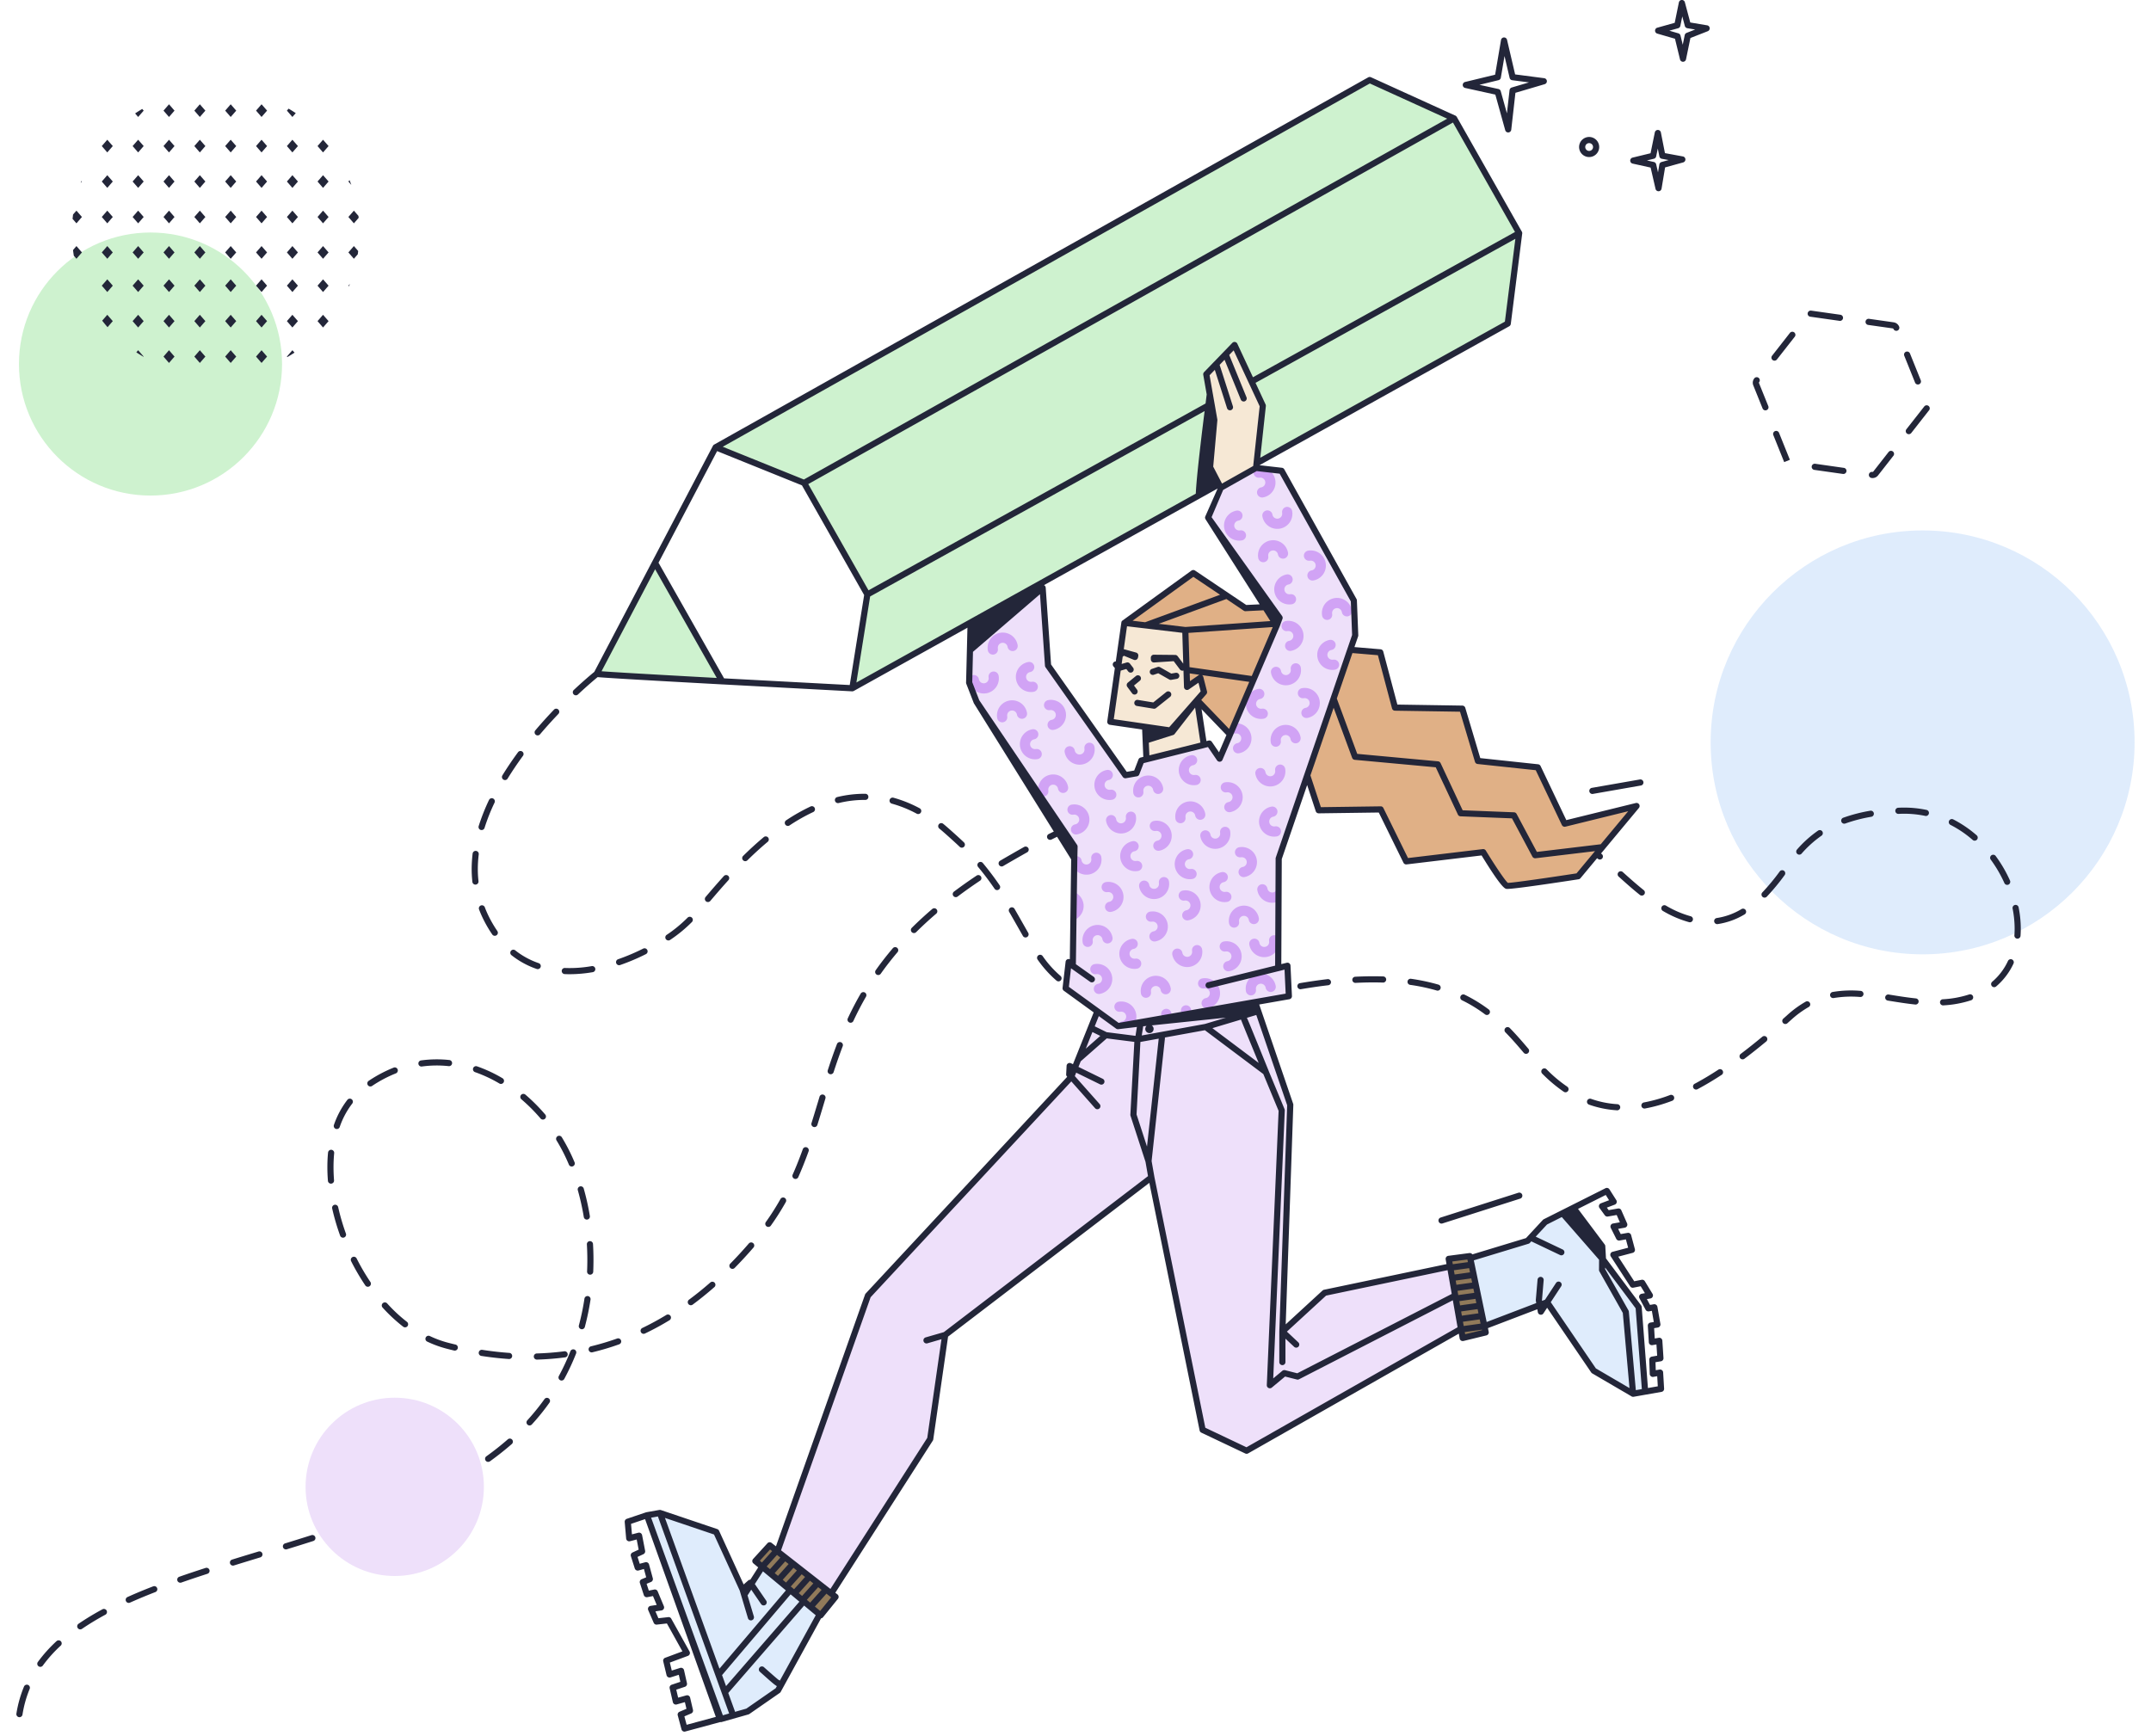 <svg xmlns="http://www.w3.org/2000/svg" viewBox="0 0 700 565"><rect width="700" height="565" opacity="0"/><polygon points="411.706 197.61 415.496 203.58 400.296 239.03 389.566 227.86 391.826 225.28 390.626 220.58 386.296 223.57 385.736 205.07 365.916 202.73 388.326 186.53 405.286 197.93 411.706 197.61" fill="#e0b086"/><path d="M532.576,262.35l-19.01,22.85s-21.96,3.39-23.16,3.13-7.74-10.96-7.74-10.96l-25.04,2.99-8.31-16.91-20.18.28-3.73-11.35,14.02-40.89,9.77.83,4.78,18,21.91.34,5.07,17.02,19.49,2.07,8.73,18.35Z" fill="#e0b086"/><polygon points="471.888 412.136 431.074 420.68 417.324 433.318 419.891 359.493 408.487 326.162 419.434 324.244 418.967 314.335 415.97 315.087 416.126 279.444 441.022 206.829 440.582 195.466 417.067 153.245 408.762 152.301 397.264 158.765 393.151 168.454 415.501 203.58 396.903 246.94 393.541 242.011 371.428 247.542 369.836 251.681 366.228 252.313 341.066 216.618 339.31 191.342 315.826 204.543 315.387 222.201 317.797 228.415 349.592 279.444 349.112 314.341 347.765 313.144 346.783 321.664 357.107 329.143 349.695 347.659 348.092 346.875 347.951 349.611 348.615 350.359 348.557 350.503 282.45 421.607 252.997 504.849 270.495 518.552 302.713 468.273 307.591 434.406 374.684 383.135 391.366 465.3 405.673 472.09 475.444 432.436 471.888 412.136" fill="#eee0fa"/><circle cx="625.679" cy="241.634" r="68.984" fill="#dfecfc"/><polygon points="391.83 225.278 390.631 220.583 386.301 223.573 385.734 205.074 365.912 202.734 361.321 234.923 372.643 236.573 373.096 247.119 391.777 242.452 389.564 227.865 391.83 225.278" fill="#f6e8d5"/><polygon points="232.902 145.561 445.737 26.055 473.231 38.564 494.389 75.891 490.665 105.317 277.371 224.014 282.26 193.495 261.674 157.179 232.902 145.561" fill="#cef2cf"/><path d="M213.16,183.174l21.872,38.587c-19.889-1.084-39.561-2.193-40.849-2.42Z" fill="#cef2cf"/><circle cx="48.979" cy="118.488" r="42.81" fill="#cef2cf"/><circle cx="128.458" cy="483.945" r="29.016" fill="#eee0fa"/><path d="M415.97,315.087l.03-6.717a4.909,4.909,0,0,1-9.426-.908,1.661,1.661,0,1,1,3.273-.573,1.6,1.6,0,0,0,3.153-.552l.017,0a1.649,1.649,0,0,1,3-1.2l.051-11.777a4.864,4.864,0,0,1-6.883-3.61,1.661,1.661,0,1,1,3.273-.573,1.6,1.6,0,1,0,3.153-.553l.017,0a1.651,1.651,0,0,1,.467-1.464l.034-7.707,24.9-72.615-.44-11.363-23.515-42.221-4.6-.523a4.906,4.906,0,0,1-1.45,9.176,1.661,1.661,0,1,1-.573-3.273,1.6,1.6,0,0,0-.552-3.154l0-.016a1.648,1.648,0,0,1-.948-3.133l-.182-.021-11.5,6.464-4.113,9.689L415.5,203.58l-13.674,31.879a4.91,4.91,0,0,1,1.371,9.719,1.661,1.661,0,1,1-.573-3.273,1.6,1.6,0,1,0-.553-3.153l0-.017a1.65,1.65,0,0,1-1.451-.457L396.9,246.94l-3.362-4.929-22.113,5.531-1.592,4.139-3.608.632-25.162-35.695-1.756-25.276-23.484,13.2-.4,16.116a1.66,1.66,0,0,1,3.139.417,1.6,1.6,0,1,0,3.153-.552l.016,0a1.651,1.651,0,1,1,3.252-.569,4.909,4.909,0,0,1-9.593,2.058l0,.191,2.41,6.214,31.535,50.611a1.629,1.629,0,0,1,.718-.323,1.662,1.662,0,0,1,1.924,1.349,1.6,1.6,0,1,0,3.153-.552l.016,0a1.651,1.651,0,1,1,3.252-.569,4.911,4.911,0,0,1-8.847,3.689l-.105,7.671a4.9,4.9,0,0,1-.127,9.232l-.2,14.821-1.347-1.2-.982,8.52L363.8,333.99l.014,0a1.661,1.661,0,0,1,1.366-1.525,1.6,1.6,0,1,0-.552-3.153l0-.016a1.651,1.651,0,1,1-.569-3.252,4.906,4.906,0,0,1,5.268,6.981l8.951-1.568a4.881,4.881,0,0,1-.37-1.156,1.661,1.661,0,1,1,3.273-.573,1.591,1.591,0,0,0,.753,1.088l2.062-.361a1.587,1.587,0,0,0,.338-1.28l.017,0a1.651,1.651,0,1,1,3.252-.569,4.852,4.852,0,0,1,.044,1.212l31.794-5.569-.467-9.909ZM404.1,175.891a4.921,4.921,0,0,1-1.7-9.695,1.661,1.661,0,1,1,.574,3.273,1.6,1.6,0,1,0,.552,3.153l0,.017a1.651,1.651,0,1,1,.57,3.252Zm11.389,96.344a4.921,4.921,0,0,1-1.7-9.695,1.662,1.662,0,0,1,.573,3.274,1.6,1.6,0,0,0,.552,3.153l0,.016a1.651,1.651,0,1,1,.57,3.252Zm9.95-38.559a1.662,1.662,0,0,1-.574-3.274,1.6,1.6,0,1,0-.552-3.153l0-.016a1.651,1.651,0,1,1-.569-3.252,4.921,4.921,0,0,1,1.7,9.695Zm8.976-15.7a4.921,4.921,0,0,1-1.7-9.694,1.661,1.661,0,0,1,.573,3.273,1.6,1.6,0,1,0,.552,3.153l0,.017a1.65,1.65,0,1,1,.57,3.251Zm-.167-23.3a4.92,4.92,0,0,1,5.7,4,1.661,1.661,0,0,1-3.273.573,1.6,1.6,0,0,0-3.153.553l-.017,0a1.651,1.651,0,1,1-3.252.569A4.918,4.918,0,0,1,434.252,194.683Zm-8.533-15.454a4.921,4.921,0,0,1,1.7,9.695,1.662,1.662,0,1,1-.574-3.274,1.6,1.6,0,1,0-.552-3.153l0-.016a1.651,1.651,0,1,1-.57-3.252Zm-1.586,26.914a4.922,4.922,0,0,1-4,5.7,1.662,1.662,0,0,1-.574-3.274,1.6,1.6,0,1,0-.552-3.153l0-.016a1.651,1.651,0,1,1-.569-3.252A4.917,4.917,0,0,1,424.133,206.143Zm-11.967-40a1.663,1.663,0,0,1,1.923,1.35,1.6,1.6,0,1,0,3.153-.552l.016,0a1.651,1.651,0,1,1,3.252-.57,4.921,4.921,0,0,1-9.694,1.7A1.662,1.662,0,0,1,412.166,166.142Zm1.875,13.029a1.6,1.6,0,0,0-1.3,1.853l-.016,0a1.651,1.651,0,1,1-3.252.57,4.921,4.921,0,0,1,9.695-1.7,1.662,1.662,0,0,1-3.274.573A1.6,1.6,0,0,0,414.041,179.171Zm.683,13.5a4.922,4.922,0,0,1,4-5.7,1.661,1.661,0,1,1,.574,3.273,1.6,1.6,0,1,0,.552,3.153l0,.017a1.65,1.65,0,1,1,.57,3.251A4.917,4.917,0,0,1,414.724,192.674Zm.243,24.384a1.661,1.661,0,0,1,1.923,1.349,1.6,1.6,0,1,0,3.154-.552l.016,0a1.651,1.651,0,1,1,3.252-.569,4.921,4.921,0,0,1-9.695,1.7A1.662,1.662,0,0,1,414.967,217.058Zm2.589,18.933a4.92,4.92,0,0,1,5.7,3.995,1.661,1.661,0,0,1-3.273.574,1.6,1.6,0,1,0-3.153.552l-.016,0a1.651,1.651,0,1,1-3.252.569A4.916,4.916,0,0,1,417.556,235.991Zm-12.035-6.06a4.92,4.92,0,0,1,4-5.7,1.661,1.661,0,0,1,.573,3.273,1.6,1.6,0,1,0,.552,3.153l0,.017a1.651,1.651,0,1,1,.57,3.252A4.916,4.916,0,0,1,405.521,229.931Zm3.045,18.149a1.663,1.663,0,0,1,1.924,1.35,1.6,1.6,0,1,0,3.153-.552l.016,0a1.651,1.651,0,1,1,3.252-.57,4.921,4.921,0,0,1-9.695,1.7A1.664,1.664,0,0,1,408.566,248.08Zm.416,31.679a4.922,4.922,0,0,1-4,5.7,1.662,1.662,0,0,1-.573-3.274,1.6,1.6,0,1,0-.553-3.153l0-.016a1.651,1.651,0,1,1-.569-3.252A4.916,4.916,0,0,1,408.982,279.759ZM398.66,254.64a4.921,4.921,0,0,1,1.7,9.694,1.661,1.661,0,1,1-.573-3.273,1.6,1.6,0,1,0-.552-3.153l0-.016a1.651,1.651,0,1,1-.57-3.252Zm-1.728,34.336a1.6,1.6,0,0,0,1.853,1.3l0,.016a1.651,1.651,0,1,1,.57,3.252,4.921,4.921,0,0,1-1.7-9.695,1.662,1.662,0,0,1,.573,3.274A1.6,1.6,0,0,0,396.932,288.976ZM393.9,271.634a1.6,1.6,0,1,0,3.153-.553l.017,0a1.651,1.651,0,1,1,3.252-.569,4.921,4.921,0,0,1-9.7,1.7,1.661,1.661,0,1,1,3.273-.573Zm-6.51,22.79a1.6,1.6,0,0,0-1.853-1.3l0-.016a1.651,1.651,0,1,1-.57-3.252,4.921,4.921,0,0,1,1.7,9.695,1.662,1.662,0,0,1-.574-3.274A1.6,1.6,0,0,0,387.389,294.424Zm.266-48.616a1.661,1.661,0,1,1,.573,3.273,1.6,1.6,0,1,0,.552,3.153l0,.016a1.651,1.651,0,1,1,.57,3.252,4.921,4.921,0,0,1-1.7-9.694Zm-1.119,15.076a4.921,4.921,0,0,1,5.7,4,1.661,1.661,0,0,1-3.273.573,1.6,1.6,0,0,0-3.153.552l-.016,0a1.651,1.651,0,1,1-3.252.57A4.914,4.914,0,0,1,386.536,260.884Zm-.2,15.518a1.661,1.661,0,1,1,.574,3.273,1.6,1.6,0,1,0,.552,3.153l0,.016a1.651,1.651,0,1,1,.57,3.252,4.921,4.921,0,0,1-1.7-9.694Zm-13.508-23.918a4.922,4.922,0,0,1,5.7,3.995,1.662,1.662,0,0,1-3.274.573,1.6,1.6,0,1,0-3.152.553l-.017,0a1.651,1.651,0,1,1-3.252.569A4.916,4.916,0,0,1,372.831,252.484Zm4.311,34.941.016,0a1.651,1.651,0,1,1,3.252-.57,4.921,4.921,0,0,1-9.7,1.7,1.662,1.662,0,0,1,3.274-.574,1.6,1.6,0,1,0,3.153-.552Zm-.43,13.865a1.6,1.6,0,0,0-1.853-1.3l0-.017a1.651,1.651,0,1,1-.57-3.252,4.921,4.921,0,0,1,1.7,9.695,1.661,1.661,0,1,1-.573-3.273A1.6,1.6,0,0,0,376.712,301.29Zm-8.818-22.37a1.6,1.6,0,0,0,1.853,1.3l0,.017a1.651,1.651,0,1,1,.569,3.252,4.921,4.921,0,0,1-1.7-9.695,1.661,1.661,0,1,1,.574,3.273A1.6,1.6,0,0,0,367.894,278.92Zm-2.809-10.967a1.6,1.6,0,0,0,1.3-1.853l.017,0a1.65,1.65,0,1,1,3.251-.569,4.921,4.921,0,0,1-9.694,1.7,1.661,1.661,0,1,1,3.273-.573A1.6,1.6,0,0,0,365.085,267.953Zm-23.939-40.086a4.921,4.921,0,0,1,1.7,9.7,1.662,1.662,0,0,1-.574-3.274,1.6,1.6,0,1,0-.552-3.153l0-.016a1.651,1.651,0,1,1-.569-3.252Zm-6.489-12.4a1.662,1.662,0,0,1,.573,3.274,1.6,1.6,0,1,0,.552,3.153l0,.016a1.651,1.651,0,1,1,.57,3.252,4.921,4.921,0,0,1-1.7-9.695Zm-9.918-4.378-.017,0a1.651,1.651,0,1,1-3.252.569,4.921,4.921,0,0,1,9.695-1.7,1.661,1.661,0,0,1-3.273.574,1.6,1.6,0,1,0-3.153.552Zm6.205,21.487a1.6,1.6,0,1,0-3.152.552l-.017,0a1.651,1.651,0,1,1-3.252.569,4.921,4.921,0,0,1,9.695-1.7,1.662,1.662,0,0,1-3.274.574Zm1.023,10.488a4.923,4.923,0,0,1,4-5.7,1.662,1.662,0,0,1,.574,3.274,1.6,1.6,0,1,0,.552,3.153l0,.016a1.651,1.651,0,1,1,.57,3.252A4.917,4.917,0,0,1,331.967,243.066Zm14.272,14.993a1.662,1.662,0,0,1-1.923-1.35,1.6,1.6,0,1,0-3.153.552l-.017,0a1.651,1.651,0,1,1-3.252.569,4.921,4.921,0,0,1,9.695-1.7A1.663,1.663,0,0,1,346.239,258.059Zm4.222,13.532a1.661,1.661,0,1,1-.574-3.273,1.6,1.6,0,1,0-.552-3.153l0-.017a1.651,1.651,0,1,1-.57-3.252,4.921,4.921,0,0,1,1.7,9.695Zm1.719-22.776a4.922,4.922,0,0,1-5.7-4,1.661,1.661,0,1,1,3.273-.574,1.6,1.6,0,1,0,3.154-.552l.016,0a1.651,1.651,0,1,1,3.252-.569A4.916,4.916,0,0,1,352.18,248.815Zm4.037,7.5a4.921,4.921,0,0,1,4-5.7,1.661,1.661,0,0,1,.574,3.273,1.6,1.6,0,1,0,.552,3.153l0,.017a1.651,1.651,0,1,1,.57,3.252A4.917,4.917,0,0,1,356.217,256.313ZM357.9,323.5a1.662,1.662,0,0,1-.574-3.274,1.6,1.6,0,1,0-.552-3.153l0-.016a1.651,1.651,0,1,1-.569-3.252,4.921,4.921,0,0,1,1.7,9.695Zm2.792-16.456a1.662,1.662,0,0,1-1.923-1.35,1.6,1.6,0,1,0-3.153.552l-.017,0a1.651,1.651,0,1,1-3.252.57,4.921,4.921,0,0,1,9.695-1.7A1.662,1.662,0,0,1,360.69,307.045Zm.868-10.241a1.661,1.661,0,1,1-.574-3.273,1.6,1.6,0,1,0-.552-3.153l0-.017a1.65,1.65,0,1,1-.57-3.251,4.921,4.921,0,0,1,1.7,9.694Zm8.472,18.477a4.921,4.921,0,0,1-1.7-9.695,1.662,1.662,0,0,1,.573,3.274,1.6,1.6,0,1,0,.553,3.153l0,.016a1.651,1.651,0,1,1,.569,3.252Zm9.618,8.314a1.662,1.662,0,0,1-1.923-1.35,1.6,1.6,0,1,0-3.153.552l-.017,0a1.651,1.651,0,1,1-3.252.57,4.921,4.921,0,0,1,9.695-1.7A1.662,1.662,0,0,1,379.648,323.6Zm-2.4-46.7a1.662,1.662,0,0,1-.574-3.274,1.6,1.6,0,1,0-.552-3.153l0-.016a1.651,1.651,0,1,1-.57-3.252,4.921,4.921,0,0,1,1.7,9.695Zm9.952,37.8a4.922,4.922,0,0,1-5.7-4,1.661,1.661,0,1,1,3.273-.574,1.6,1.6,0,1,0,3.154-.552l.016,0a1.651,1.651,0,1,1,3.252-.57A4.917,4.917,0,0,1,387.2,314.687Zm5.769,13.463a1.661,1.661,0,1,1-.573-3.273,1.6,1.6,0,1,0-.553-3.153l0-.017a1.651,1.651,0,1,1-.569-3.252,4.921,4.921,0,0,1,1.7,9.695Zm7.036-12.025a1.662,1.662,0,0,1-.573-3.274,1.6,1.6,0,0,0-.553-3.153l0-.016a1.651,1.651,0,1,1-.57-3.252,4.921,4.921,0,0,1,1.7,9.695Zm4.539-18.017a1.6,1.6,0,0,0-1.3,1.853l-.017,0a1.651,1.651,0,1,1-3.252.57,4.921,4.921,0,0,1,9.695-1.7,1.661,1.661,0,1,1-3.273.573A1.6,1.6,0,0,0,404.545,298.108Zm9.271,24.735a1.662,1.662,0,0,1-1.923-1.35,1.6,1.6,0,1,0-3.153.552l-.017,0a1.65,1.65,0,1,1-3.251.569,4.921,4.921,0,0,1,9.695-1.7A1.663,1.663,0,0,1,413.816,322.843Z" fill="none"/><path d="M377.142,287.425l.016,0a1.651,1.651,0,1,1,3.252-.57,4.921,4.921,0,0,1-9.7,1.7,1.662,1.662,0,0,1,3.274-.574,1.6,1.6,0,1,0,3.153-.552Zm13.484-15.218a4.921,4.921,0,0,0,9.7-1.7,1.651,1.651,0,1,0-3.252.569l-.017,0a1.6,1.6,0,1,1-3.153.553,1.661,1.661,0,1,0-3.273.573Zm-29.317-6.9a1.662,1.662,0,0,0-1.35,1.924,4.921,4.921,0,0,0,9.694-1.7,1.65,1.65,0,1,0-3.251.569l-.017,0a1.6,1.6,0,1,1-3.153.553A1.662,1.662,0,0,0,361.309,265.3ZM375.55,267.2a1.651,1.651,0,1,0,.57,3.252l0,.016a1.6,1.6,0,1,1,.552,3.153,1.662,1.662,0,0,0,.574,3.274,4.921,4.921,0,0,0-1.7-9.695Zm-10,23.91a4.917,4.917,0,0,0-5.694-4,1.65,1.65,0,1,0,.57,3.251l0,.017a1.6,1.6,0,1,1,.552,3.153,1.661,1.661,0,1,0,.574,3.273A4.922,4.922,0,0,0,365.553,291.106Zm3.642-14.039a1.661,1.661,0,1,0-.574-3.273,4.921,4.921,0,0,0,1.7,9.695,1.651,1.651,0,1,0-.569-3.252l0-.017a1.6,1.6,0,1,1-.552-3.153Zm18.843,9.029a1.651,1.651,0,1,0-.57-3.252l0-.016a1.6,1.6,0,1,1-.552-3.153,1.661,1.661,0,1,0-.574-3.273,4.921,4.921,0,0,0,1.7,9.694Zm-1.95,10.18a1.662,1.662,0,0,0,.574,3.274,4.921,4.921,0,0,0-1.7-9.695,1.651,1.651,0,1,0,.57,3.252l0,.016a1.6,1.6,0,1,1,.552,3.153Zm-1.642-28.352a1.653,1.653,0,0,0,1.346-1.917l.016,0a1.6,1.6,0,0,1,3.153-.552,1.661,1.661,0,0,0,3.273-.573,4.921,4.921,0,0,0-9.694,1.7A1.65,1.65,0,0,0,384.446,267.924Zm18.843,7.839a1.651,1.651,0,1,0,.569,3.252l0,.016a1.6,1.6,0,1,1,.553,3.153,1.662,1.662,0,0,0,.573,3.274,4.921,4.921,0,0,0-1.7-9.7Zm-4.981,30.667a1.651,1.651,0,1,0,.57,3.252l0,.016a1.6,1.6,0,0,1,.553,3.153,1.662,1.662,0,0,0,.573,3.274,4.921,4.921,0,0,0-1.7-9.695Zm8.09-7.022a1.661,1.661,0,1,0,3.273-.573,4.921,4.921,0,0,0-9.695,1.7,1.651,1.651,0,1,0,3.252-.57l.017,0a1.6,1.6,0,0,1,3.153-.553Zm7.964,5.009a1.652,1.652,0,0,0-1.345,1.917l-.017,0a1.6,1.6,0,0,1-3.153.552,1.661,1.661,0,1,0-3.273.573,4.909,4.909,0,0,0,9.426.908l.014-3.239A1.644,1.644,0,0,0,414.362,304.417Zm1.263-15.8-.017,0a1.6,1.6,0,1,1-3.153.553,1.661,1.661,0,1,0-3.273.573,4.864,4.864,0,0,0,6.883,3.61l.027-6.2A1.651,1.651,0,0,0,415.625,288.615Zm-17.393-1.492a1.662,1.662,0,0,0-.573-3.274,4.921,4.921,0,0,0,1.7,9.695,1.651,1.651,0,1,0-.57-3.252l0-.016a1.6,1.6,0,0,1-.553-3.153Zm-42.056-44a1.651,1.651,0,1,0-3.252.569l-.016,0a1.6,1.6,0,1,1-3.154.552,1.661,1.661,0,1,0-3.273.574,4.921,4.921,0,0,0,9.695-1.7Zm-1.777,41.5a4.916,4.916,0,0,0,4-5.693,1.651,1.651,0,1,0-3.252.569l-.016,0a1.6,1.6,0,1,1-3.153.552,1.662,1.662,0,0,0-1.924-1.349,1.629,1.629,0,0,0-.718.323l.26.418-.044,3.173A4.914,4.914,0,0,0,354.4,284.621Zm62.115-112.56a4.917,4.917,0,0,0,4-5.694,1.651,1.651,0,1,0-3.252.57l-.016,0a1.6,1.6,0,1,1-3.153.552,1.661,1.661,0,1,0-3.273.574A4.921,4.921,0,0,0,416.514,172.061Zm-95.525,53.584a4.916,4.916,0,0,0,4-5.693,1.651,1.651,0,1,0-3.252.569l-.016,0a1.6,1.6,0,1,1-3.153.552,1.66,1.66,0,0,0-3.139-.417l-.033,1.351A4.906,4.906,0,0,0,320.989,225.645Zm31.582,68.384a4.9,4.9,0,0,0-3.128-3.741l-.127,9.232A4.911,4.911,0,0,0,352.571,294.029ZM348.762,261.9a1.651,1.651,0,1,0,.57,3.252l0,.017a1.6,1.6,0,1,1,.552,3.153,1.661,1.661,0,1,0,.574,3.273,4.921,4.921,0,0,0-1.7-9.695Zm-7.047-30.777,0,.016a1.6,1.6,0,1,1,.552,3.153,1.662,1.662,0,0,0,.574,3.274,4.921,4.921,0,0,0-1.7-9.7,1.651,1.651,0,1,0,.569,3.252Zm66.26-77.01a1.653,1.653,0,0,0,1.917,1.346l0,.016a1.6,1.6,0,0,1,.552,3.154,1.661,1.661,0,1,0,.573,3.273,4.906,4.906,0,0,0,1.45-9.176l-3.526-.4A1.643,1.643,0,0,0,407.975,154.109Zm18.314,28.372,0,.016a1.6,1.6,0,1,1,.552,3.153,1.662,1.662,0,1,0,.574,3.274,4.921,4.921,0,0,0-1.7-9.695,1.651,1.651,0,1,0,.57,3.252ZM399.23,257.892l0,.016a1.6,1.6,0,1,1,.552,3.153,1.661,1.661,0,1,0,.573,3.273,4.921,4.921,0,0,0-1.7-9.694,1.651,1.651,0,1,0,.57,3.252Zm20.086-34.916a4.918,4.918,0,0,0,4-5.693,1.651,1.651,0,1,0-3.252.569l-.016,0a1.6,1.6,0,1,1-3.154.552,1.661,1.661,0,0,0-3.273.574A4.921,4.921,0,0,0,419.316,222.976Zm-17.247,15.759,0,.017a1.6,1.6,0,1,1,.553,3.153,1.661,1.661,0,1,0,.573,3.273,4.91,4.91,0,0,0-1.371-9.719l-1.209,2.819A1.65,1.65,0,0,0,402.069,238.735Zm21.676-14.754a1.651,1.651,0,1,0,.569,3.252l0,.016a1.6,1.6,0,1,1,.552,3.153,1.662,1.662,0,0,0,.574,3.274,4.921,4.921,0,0,0-1.7-9.695Zm-12.531,9.946a1.651,1.651,0,1,0-.57-3.252l0-.017a1.6,1.6,0,1,1-.552-3.153,1.661,1.661,0,0,0-.573-3.273,4.921,4.921,0,0,0,1.7,9.695Zm22.635-19.2,0-.017a1.6,1.6,0,1,1-.552-3.153,1.661,1.661,0,0,0-.573-3.273,4.921,4.921,0,0,0,1.7,9.694,1.65,1.65,0,1,0-.57-3.251Zm-18.383,28.305a1.654,1.654,0,0,0,1.346-1.917l.016,0a1.6,1.6,0,1,1,3.153-.552,1.661,1.661,0,0,0,3.273-.574,4.921,4.921,0,0,0-9.694,1.7A1.651,1.651,0,0,0,415.466,243.032Zm2.974-40.885a1.651,1.651,0,1,0,.569,3.252l0,.016a1.6,1.6,0,1,1,.552,3.153,1.662,1.662,0,0,0,.574,3.274,4.921,4.921,0,0,0-1.7-9.7ZM361.91,260.31a1.651,1.651,0,1,0-.57-3.252l0-.017a1.6,1.6,0,1,1-.552-3.153,1.661,1.661,0,0,0-.574-3.273,4.921,4.921,0,0,0,1.7,9.695Zm27.443-4.808a1.651,1.651,0,1,0-.57-3.252l0-.016a1.6,1.6,0,1,1-.552-3.153,1.661,1.661,0,1,0-.573-3.273,4.921,4.921,0,0,0,1.7,9.694Zm14.181-82.863,0-.017a1.6,1.6,0,1,1-.552-3.153,1.661,1.661,0,1,0-.574-3.273,4.921,4.921,0,0,0,1.7,9.695,1.651,1.651,0,1,0-.57-3.252Zm11.389,96.344,0-.016a1.6,1.6,0,0,1-.552-3.153,1.662,1.662,0,0,0-.573-3.274,4.921,4.921,0,0,0,1.7,9.695,1.651,1.651,0,1,0-.57-3.252Zm5.5-72.314a1.65,1.65,0,1,0-.57-3.251l0-.017a1.6,1.6,0,1,1-.552-3.153,1.661,1.661,0,1,0-.574-3.273,4.921,4.921,0,0,0,1.7,9.694Zm-89.756,24.5a4.916,4.916,0,0,0,5.693,4,1.651,1.651,0,1,0-.57-3.252l0-.016a1.6,1.6,0,1,1-.552-3.153,1.662,1.662,0,0,0-.573-3.274A4.921,4.921,0,0,0,330.662,221.168Zm8.346,23.988a1.653,1.653,0,0,0-1.917-1.346l0-.016a1.6,1.6,0,1,1-.552-3.153,1.662,1.662,0,0,0-.574-3.274,4.921,4.921,0,0,0,1.7,9.7A1.65,1.65,0,0,0,339.008,245.156Zm17.333,55.97a4.919,4.919,0,0,0-4,5.694,1.651,1.651,0,1,0,3.252-.57l.017,0a1.6,1.6,0,1,1,3.153-.552,1.661,1.661,0,0,0,3.273-.573A4.922,4.922,0,0,0,356.341,301.126Zm73.914-100.75a1.651,1.651,0,1,0,3.252-.569l.017,0a1.6,1.6,0,0,1,3.153-.553,1.661,1.661,0,0,0,3.273-.573,4.921,4.921,0,0,0-9.695,1.7Zm-104.216,8.862a1.6,1.6,0,0,1,1.853,1.3,1.661,1.661,0,0,0,3.273-.574,4.921,4.921,0,0,0-9.695,1.7,1.651,1.651,0,1,0,3.252-.569l.017,0A1.6,1.6,0,0,1,326.039,209.238ZM356.2,313.806a1.651,1.651,0,1,0,.569,3.252l0,.016a1.6,1.6,0,1,1,.552,3.153,1.662,1.662,0,0,0,.574,3.274,4.921,4.921,0,0,0-1.7-9.695Zm35.072,4.649a1.651,1.651,0,1,0,.569,3.252l0,.017a1.6,1.6,0,1,1,.553,3.153,1.661,1.661,0,1,0,.573,3.273,4.921,4.921,0,0,0-1.7-9.695Zm-15.86-15.312a1.661,1.661,0,1,0,.573,3.273,4.921,4.921,0,0,0-1.7-9.695,1.651,1.651,0,1,0,.57,3.252l0,.017a1.6,1.6,0,1,1,.553,3.153Zm-5.667,26.9a4.916,4.916,0,0,0-5.693-4,1.651,1.651,0,1,0,.569,3.252l0,.016a1.6,1.6,0,1,1,.552,3.153,1.661,1.661,0,0,0-1.366,1.525l5.51-.965A4.9,4.9,0,0,0,369.745,330.038Zm5.554-12.361a4.917,4.917,0,0,0-4,5.693,1.651,1.651,0,1,0,3.252-.57l.017,0a1.6,1.6,0,1,1,3.153-.552,1.661,1.661,0,0,0,3.273-.573A4.922,4.922,0,0,0,375.3,317.677Zm-27.71-61.542a4.921,4.921,0,0,0-9.695,1.7,1.651,1.651,0,1,0,3.252-.569l.017,0a1.6,1.6,0,1,1,3.153-.552,1.661,1.661,0,1,0,3.273-.574Zm68.3-75.664a1.662,1.662,0,0,0,3.274-.573,4.921,4.921,0,0,0-9.695,1.7,1.651,1.651,0,1,0,3.252-.57l.016,0a1.6,1.6,0,0,1,3.153-.553Zm-83.025,53.456a1.662,1.662,0,0,0,1.35-1.923,4.921,4.921,0,0,0-9.695,1.7,1.651,1.651,0,1,0,3.252-.569l.017,0a1.6,1.6,0,1,1,3.152-.552A1.663,1.663,0,0,0,332.868,233.927Zm37.873,25.6a1.654,1.654,0,0,0,1.346-1.917l.017,0a1.6,1.6,0,1,1,3.152-.553,1.662,1.662,0,0,0,3.274-.573,4.921,4.921,0,0,0-9.695,1.7A1.652,1.652,0,0,0,370.741,259.525Zm38.727,57.4a4.916,4.916,0,0,0-4,5.693,1.65,1.65,0,1,0,3.251-.569l.017,0a1.6,1.6,0,1,1,3.153-.552,1.662,1.662,0,0,0,3.274-.574A4.922,4.922,0,0,0,409.468,316.924ZM387.6,328.6a1.651,1.651,0,1,0-3.252.569l-.017,0a1.587,1.587,0,0,1-.338,1.28l3.651-.64A4.852,4.852,0,0,0,387.6,328.6Zm-6.422,1.125a1.661,1.661,0,1,0-3.273.573,4.881,4.881,0,0,0,.37,1.156l3.656-.641A1.591,1.591,0,0,1,381.174,329.726ZM391.2,308.993a1.651,1.651,0,1,0-3.252.57l-.016,0a1.6,1.6,0,1,1-3.154.552,1.661,1.661,0,1,0-3.273.574,4.921,4.921,0,0,0,9.695-1.7Zm23.035-53.088a4.917,4.917,0,0,0,4-5.694,1.65,1.65,0,1,0-3.251.57l-.017,0a1.6,1.6,0,1,1-3.153.552,1.661,1.661,0,1,0-3.273.573A4.921,4.921,0,0,0,414.232,255.905Zm-42.854,57.47a1.654,1.654,0,0,0-1.917-1.346l0-.016a1.6,1.6,0,1,1-.553-3.153,1.662,1.662,0,0,0-.573-3.274,4.921,4.921,0,0,0,1.7,9.695A1.652,1.652,0,0,0,371.378,313.375Z" fill="#d1a3f5"/><polygon points="408.762 152.301 410.957 132.075 401.755 112.299 395.162 119.122 392.562 121.813 395.17 136.7 393.79 152.079 397.264 158.765 408.762 152.301" fill="#f6e8d5"/><polygon points="266.727 525.5 253.192 550.189 243.309 557.048 234.609 559.521 210.542 493.186 214.752 492.449 233.088 498.638 242.348 518.87 248.057 509.956 266.727 525.5" fill="#dfecfc"/><polyline points="244.367 526.411 241.659 517.364 244.15 515.167 248.524 521.56" fill="#dfecfc"/><polygon points="245.818 508.092 250.482 502.975 271.915 519.749 267.047 525.762 245.818 508.092" fill="#917a5a"/><polygon points="471.455 409.737 478.32 408.84 483.483 433.682 476.004 435.495 471.455 409.737" fill="#917a5a"/><polyline points="531.45 453.641 535.371 452.954 533.256 425.466 521.652 409.949" fill="#dfecfc"/><polygon points="483.017 431.663 503.461 423.855 518.65 446.149 531.45 453.641 529.085 427.015 521.366 413.329 521.415 405.648 512.013 393.114 502.828 397.745 497.156 403.853 478.463 409.528 483.017 431.663" fill="#dfecfc"/><path d="M115.169,72.687l-1.793-2.065,1.793-2.066,1.475,1.7a46.482,46.482,0,0,0-2.315-10.076l-.953-1.1.38-.439a46.925,46.925,0,0,0-17.51-21.826l-1.088,1.253L93.365,36l.557-.641a46.546,46.546,0,0,0-23.737-6.474h0a46.553,46.553,0,0,0-23.906,6.57l.475.546-1.794,2.067-1-1.147A46.921,46.921,0,0,0,26.511,58.9l.157.181-.417.479a46.494,46.494,0,0,0-2.47,10.253l1.093-1.259,1.794,2.066-1.794,2.065-1.256-1.446c-.137,1.458-.215,2.934-.215,4.428h0a47.1,47.1,0,0,0,.359,5.7l1.112-1.281,1.794,2.066-1.794,2.065-.851-.98a46.542,46.542,0,0,0,9.231,21.124l1.661-1.913,1.793,2.067L35,106.486a46.978,46.978,0,0,0,9.36,8.19l.591-.681,1.8,2.065-.055.063a46.737,46.737,0,0,0,46.8.1l-.138-.16L95.158,114l.685.786A46.928,46.928,0,0,0,113.56,93.2l-.184-.212.49-.566a46.448,46.448,0,0,0,2.564-9.644l-1.261,1.452-1.793-2.065,1.793-2.066,1.4,1.609a46.443,46.443,0,0,0,.159-10.808ZM34.915,95.047l-1.794-2.064,1.794-2.066,1.793,2.066Zm0-10.822L33.121,82.16l1.794-2.066,1.793,2.066Zm0-11.538-1.794-2.065,1.794-2.066,1.793,2.066Zm0-11.54-1.794-2.064,1.794-2.067,1.793,2.067Zm0-11.539-1.794-2.064,1.794-2.066,1.793,2.066Zm10.039,56.979-1.793-2.064,1.793-2.067,1.8,2.067Zm0-11.54-1.793-2.064,1.793-2.066,1.8,2.066Zm0-10.822L43.161,82.16l1.793-2.066,1.8,2.066Zm0-11.538-1.793-2.065,1.793-2.066,1.8,2.066Zm0-11.54-1.793-2.064,1.793-2.067,1.8,2.067Zm0-11.539-1.793-2.064,1.793-2.066,1.8,2.066ZM55,118.126,53.2,116.06,55,114l1.793,2.065Zm0-11.539L53.2,104.523,55,102.456l1.793,2.067Zm0-11.54L53.2,92.983,55,90.917l1.793,2.066Zm0-10.822L53.2,82.16,55,80.094l1.793,2.066Zm0-11.538L53.2,70.622,55,68.556l1.793,2.066Zm0-11.54L53.2,59.083,55,57.016l1.793,2.067Zm0-11.539L53.2,47.544,55,45.478l1.793,2.066Zm0-11.537L53.2,36.005,55,33.939l1.793,2.066ZM65.04,118.126l-1.793-2.066L65.04,114l1.794,2.065Zm0-11.539-1.793-2.064,1.793-2.067,1.794,2.067Zm0-11.54-1.793-2.064,1.793-2.066,1.794,2.066Zm0-10.822L63.247,82.16l1.793-2.066,1.794,2.066Zm0-11.538-1.793-2.065,1.793-2.066,1.794,2.066Zm0-11.54-1.793-2.064,1.793-2.067,1.794,2.067Zm0-11.539-1.793-2.064,1.793-2.066,1.794,2.066Zm0-11.537-1.793-2.066,1.793-2.066,1.794,2.066Zm10.038,80.055-1.8-2.066,1.8-2.065,1.794,2.065Zm0-11.539-1.8-2.064,1.8-2.067,1.794,2.067Zm0-11.54-1.8-2.064,1.8-2.066,1.794,2.066Zm0-10.822-1.8-2.065,1.8-2.066,1.794,2.066Zm0-11.538-1.8-2.065,1.8-2.066,1.794,2.066Zm0-11.54-1.8-2.064,1.8-2.067,1.794,2.067Zm0-11.539-1.8-2.064,1.8-2.066,1.794,2.066Zm0-11.537-1.793-2.066,1.793-2.066,1.794,2.066Zm10.041,80.055-1.794-2.067L85.119,114l1.793,2.064Zm0-11.539-1.794-2.065,1.794-2.066,1.793,2.066Zm0-11.54-1.794-2.065,1.794-2.065,1.793,2.065Zm0-10.822-1.794-2.066,1.794-2.065,1.793,2.065Zm0-11.538-1.794-2.066,1.794-2.065,1.793,2.065Zm0-11.539-1.794-2.065,1.794-2.066,1.793,2.066Zm0-11.54-1.794-2.065,1.794-2.065,1.793,2.065Zm0-11.537L83.325,36l1.794-2.065L86.912,36Zm10.039,68.516-1.793-2.065,1.793-2.066,1.8,2.066Zm0-11.54-1.793-2.065,1.793-2.065,1.8,2.065Zm0-10.822-1.793-2.066,1.793-2.065,1.8,2.065Zm0-11.538-1.793-2.066,1.793-2.065,1.8,2.065Zm0-11.539-1.793-2.065,1.793-2.066,1.8,2.066Zm0-11.54-1.793-2.065,1.793-2.065,1.8,2.065Zm9.97,56.979-1.793-2.065,1.793-2.066,1.793,2.066Zm0-11.54-1.793-2.065,1.793-2.065,1.793,2.065Zm0-10.822-1.793-2.066,1.793-2.065,1.793,2.065Zm0-11.538-1.793-2.066,1.793-2.065,1.793,2.065Zm0-11.539-1.793-2.065,1.793-2.066,1.793,2.066Zm0-11.54-1.793-2.065,1.793-2.065,1.793,2.065Z" fill="none"/><path d="M95.156,90.92l-1.79,2.06,1.79,2.07,1.8-2.07Zm0,11.54-1.79,2.06,1.79,2.07,1.8-2.07Zm0,11.53-1.79,2.07.14.16q1.185-.69,2.34-1.44ZM85.116,90.92l-1.79,2.06,1.79,2.07,1.8-2.07Zm0,11.54-1.79,2.06,1.79,2.07,1.8-2.07Zm0,11.53-1.79,2.07,1.79,2.07,1.8-2.07ZM75.076,90.92l-1.8,2.06,1.8,2.07,1.8-2.07Zm0,11.54-1.8,2.06,1.8,2.07,1.8-2.07Zm0,11.53-1.8,2.07,1.8,2.07,1.8-2.07ZM65.036,90.92l-1.79,2.06,1.79,2.07,1.8-2.07Zm0,11.54-1.79,2.06,1.79,2.07,1.8-2.07Zm0,11.53-1.79,2.07,1.79,2.07,1.8-2.07ZM55,90.92l-1.79,2.06L55,95.05l1.79-2.07Zm0,11.54-1.79,2.06L55,106.59l1.79-2.07Zm0,11.53-1.79,2.07L55,118.13l1.79-2.07ZM44.956,90.92l-1.8,2.06,1.8,2.07,1.8-2.07Zm0,11.54-1.8,2.06,1.8,2.07,1.8-2.07Zm0,11.53-.59.69c.76.5,1.54.98,2.33,1.44l.06-.06ZM34.916,90.92l-1.79,2.06,1.79,2.07,1.79-2.07Zm0,11.54-1.66,1.91c.56.72,1.14,1.43,1.75,2.12l1.7-1.97Zm78.46-9.48.18.21c.11-.25.21-.51.31-.77Zm-8.25-2.06-1.79,2.06,1.79,2.07,1.8-2.07Zm0,11.54-1.79,2.06,1.79,2.07,1.8-2.07Zm-11.2-67.1-.56.64,1.79,2.07,1.09-1.25C95.486,36.31,94.706,35.83,93.926,35.36Zm1.23,10.12-1.79,2.06,1.79,2.07,1.8-2.07Zm0,11.54-1.79,2.06,1.79,2.07,1.8-2.07Zm0,11.54-1.79,2.06,1.79,2.07,1.8-2.07Zm0,11.53-1.79,2.07,1.79,2.06,1.8-2.06ZM85.116,33.94,83.326,36l1.79,2.07,1.8-2.07Zm0,11.54-1.79,2.06,1.79,2.07,1.8-2.07Zm0,11.54-1.79,2.06,1.79,2.07,1.8-2.07Zm0,11.54-1.79,2.06,1.79,2.07,1.8-2.07Zm0,11.53-1.79,2.07,1.79,2.06,1.8-2.06ZM75.076,33.94l-1.79,2.07,1.79,2.06,1.8-2.06Zm0,11.54-1.8,2.06,1.8,2.07,1.8-2.07Zm0,11.54-1.8,2.06,1.8,2.07,1.8-2.07Zm0,11.54-1.8,2.06,1.8,2.07,1.8-2.07Zm0,11.53-1.8,2.07,1.8,2.06,1.8-2.06ZM65.036,33.94l-1.79,2.07,1.79,2.06,1.8-2.06Zm0,11.54-1.79,2.06,1.79,2.07,1.8-2.07Zm0,11.54-1.79,2.06,1.79,2.07,1.8-2.07Zm0,11.54-1.79,2.06,1.79,2.07,1.8-2.07Zm0,11.53-1.79,2.07,1.79,2.06,1.8-2.06ZM55,33.94l-1.79,2.07L55,38.07l1.79-2.06Zm0,11.54-1.79,2.06L55,49.61l1.79-2.07Zm0,11.54-1.79,2.06L55,61.15l1.79-2.07Zm0,11.54-1.79,2.06L55,72.69l1.79-2.07Zm0,11.53-1.79,2.07L55,84.22l1.79-2.06Zm-8.72-44.63c-.78.47-1.56.95-2.31,1.46l.99,1.15,1.8-2.06Zm-1.32,10.02-1.8,2.06,1.8,2.07,1.8-2.07Zm0,11.54-1.8,2.06,1.8,2.07,1.8-2.07Zm0,11.54-1.8,2.06,1.8,2.07,1.8-2.07Zm0,11.53-1.8,2.07,1.8,2.06,1.8-2.06ZM34.916,45.48l-1.79,2.06,1.79,2.07,1.79-2.07Zm0,11.54-1.79,2.06,1.79,2.07,1.79-2.07Zm0,11.54-1.79,2.06,1.79,2.07,1.79-2.07Zm0,11.53-1.79,2.07,1.79,2.06,1.79-2.06ZM26.506,58.9c-.08.22-.17.44-.25.66l.41-.48Zm-1.63,9.66-1.1,1.25c-.05.48-.11.95-.16,1.43l1.26,1.45,1.79-2.07Zm0,11.53-1.11,1.29c.07.62.16,1.25.26,1.86l.85.98,1.79-2.06Zm88.88-21.45-.38.44.95,1.1C114.146,59.66,113.956,59.15,113.756,58.64Zm2.89,11.62-1.48-1.7-1.79,2.06,1.79,2.07,1.56-1.8C116.706,70.68,116.666,70.47,116.646,70.26Zm-1.48,9.83-1.79,2.07,1.79,2.06,1.26-1.45c.06-.35.09-.71.14-1.07Zm-10.04-34.61-1.79,2.06,1.79,2.07,1.8-2.07Zm0,11.54-1.79,2.06,1.79,2.07,1.8-2.07Zm0,11.54-1.79,2.06,1.79,2.07,1.8-2.07Zm0,11.53-1.79,2.07,1.79,2.06,1.8-2.06Zm390.25,308.78a1,1,0,0,0-1.26-.65l-25.31,8.08a1.006,1.006,0,0,0,.31,1.96,1.047,1.047,0,0,0,.3-.05l25.31-8.08A1,1,0,0,0,495.376,388.87ZM383.776,219.8a1,1,0,0,0-1.16-.81h-.03l-1.42.25-2.34-1.33-.01-.01-1.29-.73a1.023,1.023,0,0,0-.82-.08l-1.83.63a1,1,0,1,0,.65,1.89l1.4-.48,3.57,2.03a.947.947,0,0,0,.49.13,1.087,1.087,0,0,0,.18-.01l1.8-.32a1.006,1.006,0,0,0,.79-.72A.932.932,0,0,0,383.776,219.8Zm-2.82,5.6a1.011,1.011,0,0,0-1.41-.16l-4.24,3.39-4.95-.81a1,1,0,1,0-.32,1.97l5.39.88a.808.808,0,0,0,.16.01,1.009,1.009,0,0,0,.62-.21l4.59-3.66A1.011,1.011,0,0,0,380.956,225.4Zm-9.88-5.24a.989.989,0,0,0-1.4-.14l-2.65,2.17a1.012,1.012,0,0,0-.17,1.37l1.57,2.11a1,1,0,0,0,.8.4.963.963,0,0,0,.6-.2,1,1,0,0,0,.2-1.4l-.99-1.34,1.9-1.56A1,1,0,0,0,371.076,220.16Zm0,0a.989.989,0,0,0-1.4-.14l-2.65,2.17a1.012,1.012,0,0,0-.17,1.37l1.57,2.11a1,1,0,0,0,.8.4.963.963,0,0,0,.6-.2,1,1,0,0,0,.2-1.4l-.99-1.34,1.9-1.56A1,1,0,0,0,371.076,220.16Zm9.88,5.24a1.011,1.011,0,0,0-1.41-.16l-4.24,3.39-4.95-.81a1,1,0,1,0-.32,1.97l5.39.88a.808.808,0,0,0,.16.01,1.009,1.009,0,0,0,.62-.21l4.59-3.66A1.011,1.011,0,0,0,380.956,225.4Zm2.82-5.6a1,1,0,0,0-1.16-.81h-.03l-1.42.25-2.34-1.33-.01-.01-1.29-.73a1.023,1.023,0,0,0-.82-.08l-1.83.63a1,1,0,1,0,.65,1.89l1.4-.48,3.57,2.03a.947.947,0,0,0,.49.13,1.087,1.087,0,0,0,.18-.01l1.8-.32a1.006,1.006,0,0,0,.79-.72A.932.932,0,0,0,383.776,219.8Zm0,0a1,1,0,0,0-1.16-.81h-.03l-1.42.25-2.34-1.33-.01-.01-1.29-.73a1.023,1.023,0,0,0-.82-.08l-1.83.63a1,1,0,1,0,.65,1.89l1.4-.48,3.57,2.03a.947.947,0,0,0,.49.13,1.087,1.087,0,0,0,.18-.01l1.8-.32a1.006,1.006,0,0,0,.79-.72A.932.932,0,0,0,383.776,219.8Zm-2.82,5.6a1.011,1.011,0,0,0-1.41-.16l-4.24,3.39-4.95-.81a1,1,0,1,0-.32,1.97l5.39.88a.808.808,0,0,0,.16.01,1.009,1.009,0,0,0,.62-.21l4.59-3.66A1.011,1.011,0,0,0,380.956,225.4Zm-9.88-5.24a.989.989,0,0,0-1.4-.14l-2.65,2.17a1.012,1.012,0,0,0-.17,1.37l1.57,2.11a1,1,0,0,0,.8.4.963.963,0,0,0,.6-.2,1,1,0,0,0,.2-1.4l-.99-1.34,1.9-1.56A1,1,0,0,0,371.076,220.16Zm0,0a.989.989,0,0,0-1.4-.14l-2.65,2.17a1.012,1.012,0,0,0-.17,1.37l1.57,2.11a1,1,0,0,0,.8.4.963.963,0,0,0,.6-.2,1,1,0,0,0,.2-1.4l-.99-1.34,1.9-1.56A1,1,0,0,0,371.076,220.16Zm9.88,5.24a1.011,1.011,0,0,0-1.41-.16l-4.24,3.39-4.95-.81a1,1,0,1,0-.32,1.97l5.39.88a.808.808,0,0,0,.16.01,1.009,1.009,0,0,0,.62-.21l4.59-3.66A1.011,1.011,0,0,0,380.956,225.4Zm2.82-5.6a1,1,0,0,0-1.16-.81h-.03l-1.42.25-2.34-1.33-.01-.01-1.29-.73a1.023,1.023,0,0,0-.82-.08l-1.83.63a1,1,0,1,0,.65,1.89l1.4-.48,3.57,2.03a.947.947,0,0,0,.49.13,1.087,1.087,0,0,0,.18-.01l1.8-.32a1.006,1.006,0,0,0,.79-.72A.932.932,0,0,0,383.776,219.8Zm0,0a1,1,0,0,0-1.16-.81h-.03l-1.42.25-2.34-1.33-.01-.01-1.29-.73a1.023,1.023,0,0,0-.82-.08l-1.83.63a1,1,0,1,0,.65,1.89l1.4-.48,3.57,2.03a.947.947,0,0,0,.49.13,1.087,1.087,0,0,0,.18-.01l1.8-.32a1.006,1.006,0,0,0,.79-.72A.932.932,0,0,0,383.776,219.8Zm-2.82,5.6a1.011,1.011,0,0,0-1.41-.16l-4.24,3.39-4.95-.81a1,1,0,1,0-.32,1.97l5.39.88a.808.808,0,0,0,.16.01,1.009,1.009,0,0,0,.62-.21l4.59-3.66A1.011,1.011,0,0,0,380.956,225.4Zm-9.88-5.24a.989.989,0,0,0-1.4-.14l-2.65,2.17a1.012,1.012,0,0,0-.17,1.37l1.57,2.11a1,1,0,0,0,.8.4.963.963,0,0,0,.6-.2,1,1,0,0,0,.2-1.4l-.99-1.34,1.9-1.56A1,1,0,0,0,371.076,220.16Zm0,0a.989.989,0,0,0-1.4-.14l-2.65,2.17a1.012,1.012,0,0,0-.17,1.37l1.57,2.11a1,1,0,0,0,.8.4.963.963,0,0,0,.6-.2,1,1,0,0,0,.2-1.4l-.99-1.34,1.9-1.56A1,1,0,0,0,371.076,220.16Zm9.88,5.24a1.011,1.011,0,0,0-1.41-.16l-4.24,3.39-4.95-.81a1,1,0,1,0-.32,1.97l5.39.88a.808.808,0,0,0,.16.01,1.009,1.009,0,0,0,.62-.21l4.59-3.66A1.011,1.011,0,0,0,380.956,225.4Zm2.82-5.6a1,1,0,0,0-1.16-.81h-.03l-1.42.25-2.34-1.33-.01-.01-1.29-.73a1.023,1.023,0,0,0-.82-.08l-1.83.63a1,1,0,1,0,.65,1.89l1.4-.48,3.57,2.03a.947.947,0,0,0,.49.13,1.087,1.087,0,0,0,.18-.01l1.8-.32a1.006,1.006,0,0,0,.79-.72A.932.932,0,0,0,383.776,219.8Zm0,0a1,1,0,0,0-1.16-.81h-.03l-1.42.25-2.34-1.33-.01-.01-1.29-.73a1.023,1.023,0,0,0-.82-.08l-1.83.63a1,1,0,1,0,.65,1.89l1.4-.48,3.57,2.03a.947.947,0,0,0,.49.13,1.087,1.087,0,0,0,.18-.01l1.8-.32a1.006,1.006,0,0,0,.79-.72A.932.932,0,0,0,383.776,219.8Zm-4.23,5.44-4.24,3.39-4.95-.81a1,1,0,1,0-.32,1.97l5.39.88a.808.808,0,0,0,.16.01,1.009,1.009,0,0,0,.62-.21l4.59-3.66a1,1,0,0,0-1.25-1.57Zm-9.72.63a1,1,0,0,0,.2-1.4l-.99-1.34,1.9-1.56a1,1,0,0,0,.14-1.41.989.989,0,0,0-1.4-.14l-2.65,2.17a1.012,1.012,0,0,0-.17,1.37l1.57,2.11a1,1,0,0,0,.8.4A.963.963,0,0,0,369.826,225.87ZM541.236,446.7a.964.964,0,0,0-.38-.73.976.976,0,0,0-.79-.2l-1.23.21-.09-2.6,1.78-.31a.993.993,0,0,0,.82-1.05l-.37-5.67a1.011,1.011,0,0,0-.38-.72.976.976,0,0,0-.79-.2l-1.3.23-.2-3.36,1.22-.21a1,1,0,0,0,.65-.42,1.015,1.015,0,0,0,.17-.74l-.98-5.6a1,1,0,0,0-.42-.65,1.015,1.015,0,0,0-.74-.17l-1.24.22-1.02-1.9,1.15-.2a1,1,0,0,0,.68-1.51l-2.5-4.11a1,1,0,0,0-1.05-.46l-2.4.48-5.2-8.01,4.7-1.24a.949.949,0,0,0,.61-.46.969.969,0,0,0,.1-.76l-1.22-4.56a1.006,1.006,0,0,0-1.14-.72l-2.24.39-.85-1.7,2.17-.38a1.02,1.02,0,0,0,.71-.52.986.986,0,0,0,.04-.87l-1.87-4.26a1,1,0,0,0-1.09-.59l-3.04.53-.59-.82,2.58-.97a1,1,0,0,0,.49-1.48l-2.23-3.51a1,1,0,0,0-1.29-.35l-20.09,10.1a1.141,1.141,0,0,0-.28.21l-4.73,5.1-.76.82-17.46,5.3a1,1,0,0,0-.96-.43l-6.86.9a.986.986,0,0,0-.68.4,1.025,1.025,0,0,0-.18.76l.27,1.54-39.87,8.35a.962.962,0,0,0-.47.24l-11.99,11.02,2.48-71.44a.828.828,0,0,0-.05-.35l-11.05-32.32,9.82-1.72a1,1,0,0,0,.83-1.03l-.47-9.91a1,1,0,0,0-.4-.76.97.97,0,0,0-.84-.16l-1.75.43.15-34.19,8.26-24.1,2.8,8.53a1.009,1.009,0,0,0,.95.69h.01l19.55-.27,8.03,16.34a1,1,0,0,0,1.01.55l24.42-2.92c6.45,10.55,7.6,10.79,8.04,10.88a2.161,2.161,0,0,0,.31.02c2.55,0,16.91-2.17,23.21-3.14a.973.973,0,0,0,.62-.35l5.41-6.51c.1.07.19.15.28.22a1.02,1.02,0,0,0,.62.22,1,1,0,0,0,.78-.38,1.012,1.012,0,0,0-.16-1.41c-.08-.06-.16-.13-.24-.19l1.13-1.35a1.558,1.558,0,0,0,.16-.2l11.03-13.26a.992.992,0,0,0,.08-1.17,1,1,0,0,0-1.08-.44l-22.62,5.56-8.38-17.61a1.009,1.009,0,0,0-.8-.56l-18.82-2.01-4.88-16.37a1.018,1.018,0,0,0-.95-.72l-21.15-.33-4.59-17.26a.991.991,0,0,0-.88-.74l-8.5-.72,1.19-3.46a1.088,1.088,0,0,0,.06-.36l-.45-11.36a.892.892,0,0,0-.12-.45l-23.51-42.22a1.04,1.04,0,0,0-.77-.51l-7.3-.83,81.28-45.23a1.019,1.019,0,0,0,.5-.75l3.7-29.29a.975.975,0,0,0,0-.48.169.169,0,0,0-.03-.1.161.161,0,0,0-.03-.09c0-.03-.02-.05-.03-.08a.133.133,0,0,0-.05-.06c.01-.01,0-.03-.02-.04l-21.07-37.17c-.01-.02-.01-.04-.03-.06l-.01-.01v-.02c-.02-.02-.04-.03-.05-.05a.219.219,0,0,0-.03-.05l-.06-.06a.963.963,0,0,0-.5-.32l-.02-.01a.01.01,0,0,0-.01-.01l-27.26-12.4a1.04,1.04,0,0,0-.91.04l-212.8,119.5c-.01-.01-.02,0-.03.01a.669.669,0,0,0-.19.14.486.486,0,0,0-.15.17.47.47,0,0,0-.06.09l-19.74,37.62L193.4,218.69c-.65.53-3.15,2.59-6.68,5.89a1.008,1.008,0,0,0-.04,1.42.97.97,0,0,0,.72.31,1,1,0,0,0,.69-.27c3.17-2.97,5.56-4.96,6.39-5.65h.01c1.49.14,7.94.6,40.49,2.37h.06l42.29,2.26h.05a.672.672,0,0,0,.24-.04,1.172,1.172,0,0,0,.24-.09.127.127,0,0,0,.07-.04l36.93-20.55a.833.833,0,0,0-.03.22l-.44,17.66a.986.986,0,0,0,.07.38l2.38,6.13.03.09a1.194,1.194,0,0,0,.08.16l25.99,41.71c-.55.27-1.09.54-1.64.81a1,1,0,0,0,.45,1.9,1.064,1.064,0,0,0,.45-.11l1.8-.9,4.59,7.37-.44,32.5a1,1,0,0,0-.74-.01.983.983,0,0,0-.63.82l-.99,8.52a1,1,0,0,0,.41.92l9.72,7.05-6.75,16.86-.63-.31a1.029,1.029,0,0,0-.95.04.973.973,0,0,0-.49.81l-.14,2.74a.945.945,0,0,0,.25.71l.09.11-65.58,70.54a1.126,1.126,0,0,0-.21.35l-28.99,81.93-1.42-1.11a.982.982,0,0,0-1.35.11l-4.67,5.12a1.051,1.051,0,0,0-.26.74,1,1,0,0,0,.36.7l1.56,1.3-2.56,4-.02.02a.987.987,0,0,0-.67.24l-1.48,1.3L234,498.22a1,1,0,0,0-.59-.53l-18.33-6.19c-.06-.01-.11-.03-.17-.04h-.08a.06.06,0,0,0-.04-.01h-.05a.86.86,0,0,0-.16.01l-4.19.74a.936.936,0,0,0-.16.04l-.09.03-6.16,2.08a1.008,1.008,0,0,0-.68,1.04l.47,5.37a.973.973,0,0,0,.42.73,1,1,0,0,0,.82.16l2.19-.57.64,3.3-2,.93a.991.991,0,0,0-.53,1.21l1.26,3.98a1.008,1.008,0,0,0,1.22.67l1.76-.49.74,2.71-1.48.62a1,1,0,0,0-.57,1.23l1.28,3.94a1,1,0,0,0,1.15.67l1.83-.36,1.21,2.89-2,.31a.991.991,0,0,0-.76,1.38l1.78,4.11a.975.975,0,0,0,1.03.6l3.27-.37,5.05,9.08-5.61,2.09a.993.993,0,0,0-.63,1.17l1.08,4.5a1.011,1.011,0,0,0,1.27.72l2.71-.85.51,2.28-2.82.95a.992.992,0,0,0-.66,1.17l1.04,4.51a1.022,1.022,0,0,0,.47.64,1.012,1.012,0,0,0,.78.1l2.66-.75.51,2.17-2.26.96a1,1,0,0,0-.57,1.18l1.22,4.54a.949.949,0,0,0,.46.61.993.993,0,0,0,.5.14,1.087,1.087,0,0,0,.26-.04l11.41-3.08a1.231,1.231,0,0,0,.2.02.9.9,0,0,0,.28-.04l8.7-2.47a1.108,1.108,0,0,0,.29-.14l9.89-6.86a.984.984,0,0,0,.3-.34l13.12-23.92a.971.971,0,0,0,.64-.36l4.87-6.01a1.041,1.041,0,0,0,.21-.74,1.009,1.009,0,0,0-.37-.68l-.7-.55,31.72-49.5a.974.974,0,0,0,.15-.4l4.82-33.46,65.5-50.05,16.36,80.59a1.019,1.019,0,0,0,.55.71l14.31,6.79a1,1,0,0,0,.92-.03l68.57-38.98.28,1.59a1.01,1.01,0,0,0,.44.66.981.981,0,0,0,.55.16,1.641,1.641,0,0,0,.23-.02l7.48-1.82a.99.99,0,0,0,.75-1.17l-.25-1.2,16.07-6.14.17.96a.989.989,0,0,0,.79.81,1.231,1.231,0,0,0,.2.02.971.971,0,0,0,.83-.45l1.2-1.83,14.35,21.06a.921.921,0,0,0,.32.3l12.66,7.4.06.04.08.05c.02.01.03.02.05.03s.02.01.03.02h.01c.02.01.03.01.05.02s.03.01.04.01.03.02.05.02h.02a.727.727,0,0,0,.25.04h.04a.375.375,0,0,0,.1-.01h.04l3.91-.69h.01l5.17-.91a1,1,0,0,0,.83-1.04Zm-62.16-29.24v.01l-5.11.71-.24-1.38,5.07-.71Zm-.69-3.33-5.01.7-.24-1.37v-.01l4.97-.69Zm-.86-4.18.18.85-4.92.68-.16-.89Zm-58.64-50.21-2.56,73.64v9.95a1,1,0,0,0,2,0v-7.61l2.77,2.6a1,1,0,1,0,1.36-1.46l-3.66-3.44,12.75-11.72,39.54-8.28v.02l1.35,7.7v.01l-50.27,25.83-3.96-1.01a1.022,1.022,0,0,0-.89.2l-2.97,2.48,3.76-87.22a1.029,1.029,0,0,0-.08-.43c-1.56-3.76-3.39-8.16-5.15-12.4v-.02s-1.79-4.42-3.59-8.84c-.9-2.2-1.8-4.41-2.48-6.07-.47-1.12-.78-1.87-1.03-2.39l3.06-.92v.01Zm-46.16-24.6a1.36,1.36,0,1,0,2.07-1.39l24.17-2.52-6.84,2.05-20.56,3.75.47-2.99,1.08-.11A1.36,1.36,0,0,0,372.726,335.14Zm31.12-3.28c.32.83,1.47,3.7,5.77,14.1l-15.07-11.31Zm114.32-53.75-5.12,6.16c-8.04,1.24-20.71,3.09-22.34,3.09h-.01c-.96-.8-4.41-5.99-7.17-10.52a.991.991,0,0,0-.97-.47l-24.35,2.91-8-16.27a.943.943,0,0,0-.91-.56l-19.44.27-3.4-10.34.75-2.18.46-1.32,6.34-18.52,6.02,16.3a1,1,0,0,0,.85.65l26.36,2.43,1.47,3.15,1.09,2.33h.01l4.63,9.9a.979.979,0,0,0,.86.58l16.75.66,6.65,12.47a1.021,1.021,0,0,0,.89.52h.12l17.36-2.08,2-.24Zm-69.76-64.85,4.6,17.31a.994.994,0,0,0,.95.75l21.18.33L480,247.96a1,1,0,0,0,.85.71l18.93,2.02,8.5,17.84a1.009,1.009,0,0,0,1.14.54l20.45-5.03-8.94,10.75-3.31.4h-.01l-2.91.35h-.01l-14.54,1.74-6.6-12.36a.988.988,0,0,0-.85-.53l-16.71-.66-3.68-7.87-1.1-2.35-2.4-5.13a1.026,1.026,0,0,0-.81-.58l-26.31-2.43-6.65-18.01,5.08-14.8Zm-40.42-63.08-.16,1.5-10.15,5.71-.59-1.14-2.27-4.37,1.35-15.09a1.111,1.111,0,0,0-.01-.26l-.8-4.59-.37-2.08-.29-1.68c0-.01,0-.01-.01-.02l-1.05-6.02,1.7-1.76,2.52,7.89.62,1.94.84,2.65a1.006,1.006,0,0,0,.95.69.84.84,0,0,0,.31-.05,1,1,0,0,0,.65-1.25l-.97-3.03-.62-1.94-2.73-8.53,1.6-1.65,3.6,8.81.76,1.87.93,2.28a1.02,1.02,0,0,0,1.31.55,1,1,0,0,0,.54-1.31l-1.02-2.5-.76-1.86-3.84-9.41,1.44-1.49,4.52,9.72.85,1.82,3.1,6.66Zm-15.8,18.49a.958.958,0,0,0,.12.32l17.63,27.71-4.36.21-16.69-11.21a1.026,1.026,0,0,0-1.15.02s-22.56,16.33-22.59,16.37a.912.912,0,0,0-.22.5l-1.81,12.68v.02a.96.96,0,0,0-.64.22.987.987,0,0,0-.12,1.4l.45.54-2.47,17.33a1,1,0,0,0,.84,1.13l10.51,1.53.38,8.91-.88.22a1.007,1.007,0,0,0-.69.61l-1.39,3.61-2.43.43-24.63-34.95-1.74-25a.425.425,0,0,0-.02-.11c-.01-.03-.01-.06-.02-.08a1.011,1.011,0,0,0-.13-.3.01.01,0,0,0-.01-.01c-.01-.02-.02-.02-.03-.03a.761.761,0,0,0-.2-.2c-.02-.01-.04-.03-.07-.05-.01-.01-.03-.02-.04-.03a.06.06,0,0,0-.04-.01L396.256,159l-4.07,9.21c0,.02-.01.04-.01.06a1.156,1.156,0,0,0-.01.32A.235.235,0,0,0,392.186,168.67Zm-1.26,59.16,1.66-1.89a1.031,1.031,0,0,0,.21-.91l-1.2-4.69a.947.947,0,0,0-.42-.59l15.37,2.19-6.57,15.31Zm8.19,11.42-2.41,5.62-2.34-3.42a.994.994,0,0,0-1.07-.41l-.69.17-1.58-10.38Zm-12.01-22.1-.34-11.15,27.42-1.9-6.83,15.93Zm2.43,9.23-.72.82-.6.69-7.73,8.81-7.7-1.12h-.01l-10.32-1.5,2.25-15.8,1.83-.53.62.79a1.014,1.014,0,0,0,.79.39.954.954,0,0,0,.61-.22,1,1,0,0,0,.18-1.4l-1.04-1.33a1,1,0,0,0-1.07-.34l-1.61.47.34-2.38.42-.29,3.2,1.32a.986.986,0,0,0,.38.07,1.116,1.116,0,0,0,.47-.11,1.051,1.051,0,0,0,.51-.69l.09-.47a.989.989,0,0,0-.71-1.16l-3.78-1.05a1.846,1.846,0,0,0-.23-.04l.9-6.38.16-1.09,1.75.21,4.09.48h.01a1.1,1.1,0,0,0,.18.02l11.96,1.42.31,10.04-1.83-2.44v-.01h-.01v-.01h-.01a.955.955,0,0,0-.41-.31h-.01v-.01h-.02l-.01-.01h-.02a.01.01,0,0,0-.01-.01h-.01a.9.9,0,0,0-.28-.04l-6.93-.07a.952.952,0,0,0-.73.3,1.059,1.059,0,0,0-.1.12,1.027,1.027,0,0,0-.18.62l.02.52a1.011,1.011,0,0,0,.33.71.986.986,0,0,0,.74.25l6.36-.42,2.03,2.7a1.013,1.013,0,0,0,.8.4.842.842,0,0,0,.35-.07l.11,3.59.06,1.78a1.017,1.017,0,0,0,.54.87,1.032,1.032,0,0,0,1.02-.07l.49-.34,2.66-1.84.71,2.8Zm1.12,15.32-16.61,4.15-.18-4.11,7.9-2.5a.952.952,0,0,0,.49-.34l6.67-8.58Zm-22.08-39.66,19.77-14.29,8.7,5.84-24.38,8.94Zm18.59,17.14,3.17.45a1.664,1.664,0,0,0-.27.13l-2.82,1.95Zm-1.37-15.11h-.02l-8.69-1.03,22.02-8.07,5.63,3.79a.979.979,0,0,0,.6.17l5.84-.29,2.23,3.51Zm103.94-99.38-79.61,44.3,1.82-16.81a1.075,1.075,0,0,0-.08-.53l-3.28-7.04,84.56-46.88Zm3.29-29.18-85.28,47.28-5.08-10.91a1,1,0,0,0-1.63-.28l-2.93,3.04-2.93,3.04a1.788,1.788,0,0,0-.14.13l-3.19,3.31a1,1,0,0,0-.27.87l1.12,6.39c-.13,1.01-.25,1.99-.37,2.95l-109.69,60.81-19.6-34.58,209.8-117.68Zm-47.24-48.34,25.18,11.46L261.606,156.07l-26.4-10.66ZM195.766,218.48l17.43-33.21,10.03,17.69,10.03,17.7C208.726,219.32,199.046,218.73,195.766,218.48Zm80.76,4.49-40.89-2.18L214.3,183.15l19.07-36.32,27.61,11.15,20.24,35.7Zm2.17-.83,4.47-28,108.85-60.34c-2.07,16.5-2.73,23.67-2.87,26.87Zm69.15,99.06.69-6.04a.01.01,0,0,1,.01.01l6.19,4.38a.959.959,0,0,0,.58.19,1,1,0,0,0,.58-1.82l-5.77-4.09.47-34.36v-.01l.09-3.88a1.1,1.1,0,0,0-.17-.59l-2.94-4.35-1.14-1.68-27.75-41.03-2.29-5.9.24-9.87,21.81-18.76,1.62,23.29a1.076,1.076,0,0,0,.18.5l25.16,35.7a1.014,1.014,0,0,0,.99.41l3.61-.63a.982.982,0,0,0,.76-.63l1.41-3.65,20.93-5.24,2.97,4.35a1.016,1.016,0,0,0,.92.43.991.991,0,0,0,.83-.6l2.79-6.52.86-2,7.11-16.58.82-1.91,7.01-16.35c.01,0,.01-.01.01-.02a.035.035,0,0,1,.01-.02l.75-2.04.17-.45a1,1,0,0,0-.12-.93l-1.49-2.09-1.39-1.94-20.07-28.15,3.77-8.86,10.91-6.14,7.48.85,23.15,41.56.42,10.94-1.29,3.76-.67,1.94-4.11,12.01v.01l-1.03,2.99-7.49,21.84-1.08,3.13-9.17,26.76a1.127,1.127,0,0,0-.05.32l-.16,34.86-21.89,5.41a1,1,0,0,0,.24,1.97.986.986,0,0,0,.24-.03l22.64-5.59h.02l1.81-.46.37,7.81-10.11,1.77-44.25,7.75-6.44-4.66Zm22.13,13.06-.45,2.89-9.38-1.19-3.89-1.91,1.33-3.33,5.62,4.08a1.061,1.061,0,0,0,.59.19c.06,0,.12-.01.17-.01Zm-14.47,1.65,2.56,1.26-4.72,4.15ZM252.856,506.1l1.1.86-3.38,3.78h-.01l-1.07-.89Zm8.17,13.35-1.08-.9,3.63-4.05h.01l1.09.87Zm5.23-2.85,1.11.87-3.72,4.16-1.08-.91Zm-6.11,4.72-23.87,27.48-1.3-3.58,22.3-26.28.56.45.01.01a.01.01,0,0,0,.01.01Zm-1.73-4.05h-.01l-.42-.35-.01-.01-.01-.02-.02-.01-.01-.01-.02-.01a.538.538,0,0,0-.09-.12.714.714,0,0,0-.15-.08l-.07-.06-.02-.01-.25-.21,3.56-3.97,1.1.86Zm-2.62-2.18-1.08-.89,3.5-3.9,1.1.87Zm-2.61-2.17h-.01l-1.07-.9,3.43-3.82,1.1.87Zm-2.59-8.59.68.53-3.32,3.71-.69-.58Zm-34.19-10.27,15.95,5.39,8.36,18.24,2.69,9.01a1,1,0,0,0,.96.71.967.967,0,0,0,.29-.04,1,1,0,0,0,.67-1.25l-2.05-6.84,1.2-1.87,3.22,4.71a1,1,0,0,0,1.65-1.13l-3.7-5.41,2.64-4.13,7.46,6.2-21.61,25.47L216.4,494.06Zm7.04,67.33-.73-2.74,2.22-.95a1,1,0,0,0,.58-1.15l-.93-4a1.014,1.014,0,0,0-.46-.63.975.975,0,0,0-.78-.1l-2.66.74-.61-2.6,2.82-.94a1,1,0,0,0,.66-1.17l-.95-4.23a.984.984,0,0,0-.47-.65,1.024,1.024,0,0,0-.8-.09l-2.72.86-.63-2.6,5.88-2.18a.984.984,0,0,0,.59-.59,1.027,1.027,0,0,0-.06-.84l-5.95-10.68a.978.978,0,0,0-.98-.5l-3.2.36-.97-2.24,1.97-.3a1.011,1.011,0,0,0,.73-.5.988.988,0,0,0,.05-.87l-2.02-4.84a.986.986,0,0,0-1.12-.59l-1.76.35-.72-2.22,1.44-.6a1.017,1.017,0,0,0,.58-1.19l-1.23-4.52a1.006,1.006,0,0,0-.47-.6.969.969,0,0,0-.76-.1l-1.8.49-.71-2.23,1.91-.89a1.026,1.026,0,0,0,.56-1.1l-.99-5.11a1.04,1.04,0,0,0-.45-.65.994.994,0,0,0-.79-.12l-2.06.53-.3-3.42,4.57-1.54,23.02,64.37Zm11.79-3.09-23.33-64.29-.02-.04,2.21-.39,23.18,64.11.02.02Zm18.56-11.29v.01a1.027,1.027,0,0,0-.44-.25c-.79-.63-2.85-2.44-4.7-4.09a1,1,0,1,0-1.33,1.49c3.34,2.99,4.74,4.25,5.49,4.63l-.39.7-9.55,6.63-3.66,1.04-.03.01a.881.881,0,0,0-.02-.17L237,551.03l24.68-28.43h.01l1.38,1.15.01.01.01.01,2.37,1.97Zm13.11-22.67-1.72-1.43,3.76-4.2.93.73a.673.673,0,0,0,.11.07l.03.02.48.38Zm40.24-90.75-5.92,1.71a1.006,1.006,0,0,0,.28,1.97,1.351,1.351,0,0,0,.28-.04l4.6-1.34-4.63,32.12-31.51,49.16-16.07-12.57,29.15-82.37,65.31-70.25,7.73,8.72a1.012,1.012,0,0,0,.75.34,1.011,1.011,0,0,0,.75-1.67l-8.09-9.12.45-1.12,7.76,3.8a1,1,0,1,0,.88-1.8l-7.9-3.87.73-1.82,8.48-7.46,8.98,1.14c0,.02-.01.04-.01.06l-1.29,23.63a.9.9,0,0,0,.05.36l4.88,15,.81,4.64Zm66.12-60.4-3.4-10.46s1.25-23.35,1.25-23.59l5.96-1.08Zm32.37,97.87-13.39-6.35-16.58-81.68v-.01l-.9-5.12,4.34-39.95a.772.772,0,0,0-.03-.26l13.03-2.37,19.02,14.27c1.38,3.33,3.02,7.29,4.97,11.97l-3.84,89.26a.989.989,0,0,0,.55.94,1.018,1.018,0,0,0,.45.1.97.97,0,0,0,.64-.23l4.31-3.59,3.84.97a.953.953,0,0,0,.7-.08l50.05-25.72,1.54,8.8Zm68.92-49.53-.24-1.38,5.16-.72.29,1.37Zm.59,3.35-.24-1.38,5.26-.74.28,1.38Zm.59,3.35-.24-1.38,5.36-.75.28,1.37Zm.35,1.97,5.45-.76.29,1.38-5.49.77Zm.72,4.07-.13-.71,5.6-.78.03.16Zm42.54,11.13-14.68-21.56,3.38-5.16a.988.988,0,0,0-.28-1.38,1,1,0,0,0-1.39.28l-3.58,5.46-.95.36h-.01l-.03-.21.55-6.51a1,1,0,0,0-.91-1.08,1.011,1.011,0,0,0-1.08.91l-.57,6.64a1.14,1.14,0,0,0,.02.26l.12.72-16.13,6.16-4.18-20.07,17.82-5.41a.979.979,0,0,0,.44-.28l.45-.49,9.35,4.45a.965.965,0,0,0,.43.1,1,1,0,0,0,.43-1.9l-8.78-4.18,3.67-3.95,4.82-2.43,12.13,13.9-.02,3.29a.958.958,0,0,0,.13.5l7.61,13.5,2.18,24.48Zm13,7.07-2.27-25.54a.974.974,0,0,0-.12-.41l-7.59-13.45v-.5l9.92,13.26,2.02,26.3Zm3.94-.69-2.03-26.39a.527.527,0,0,0-.03-.12.9.9,0,0,0-.17-.4l-5.5-7.35-5.92-7.93-.22-3.94v-.06a.994.994,0,0,0-.2-.54l-8.68-11.58,9.02-4.53,1.08,1.71-2.66,1.01a1,1,0,0,0-.6.65.967.967,0,0,0,.15.87l1.73,2.38a1.018,1.018,0,0,0,.98.4l2.88-.5,1.04,2.38-2.24.39a1,1,0,0,0-.72,1.43l1.79,3.57a1.02,1.02,0,0,0,1.07.54l2.06-.37.73,2.71-5.06,1.33a.978.978,0,0,0-.68.6,1.011,1.011,0,0,0,.09.91l6.32,9.74a.978.978,0,0,0,1.03.43l2.38-.47,1.38,2.26-1.07.19a1,1,0,0,0-.71,1.46l2.01,3.75a1.022,1.022,0,0,0,1.06.52l.97-.17.63,3.63-1.12.19a1,1,0,0,0-.82,1.05l.32,5.37a.994.994,0,0,0,.38.72.976.976,0,0,0,.79.2l1.31-.23.24,3.66-1.75.31a1.013,1.013,0,0,0-.83,1.02l.16,4.62a.974.974,0,0,0,.37.74.959.959,0,0,0,.8.21l1.26-.22.19,3.29ZM382.616,218.99h-.03l-1.42.25-2.34-1.33-.01-.01-1.29-.73a1.023,1.023,0,0,0-.82-.08l-1.83.63a1,1,0,1,0,.65,1.89l1.4-.48,3.57,2.03a.947.947,0,0,0,.49.13,1.087,1.087,0,0,0,.18-.01l1.8-.32a1.006,1.006,0,0,0,.79-.72.932.932,0,0,0,.02-.44A1,1,0,0,0,382.616,218.99Zm-3.07,6.25-4.24,3.39-4.95-.81a1,1,0,1,0-.32,1.97l5.39.88a.808.808,0,0,0,.16.01,1.009,1.009,0,0,0,.62-.21l4.59-3.66a1,1,0,0,0-1.25-1.57Zm-9.72.63a1,1,0,0,0,.2-1.4l-.99-1.34,1.9-1.56a1,1,0,0,0,.14-1.41.989.989,0,0,0-1.4-.14l-2.65,2.17a1.012,1.012,0,0,0-.17,1.37l1.57,2.11a1,1,0,0,0,.8.4A.963.963,0,0,0,369.826,225.87Zm1.25-5.71a.989.989,0,0,0-1.4-.14l-2.65,2.17a1.012,1.012,0,0,0-.17,1.37l1.57,2.11a1,1,0,0,0,.8.4.963.963,0,0,0,.6-.2,1,1,0,0,0,.2-1.4l-.99-1.34,1.9-1.56A1,1,0,0,0,371.076,220.16Zm9.88,5.24a1.011,1.011,0,0,0-1.41-.16l-4.24,3.39-4.95-.81a1,1,0,1,0-.32,1.97l5.39.88a.808.808,0,0,0,.16.01,1.009,1.009,0,0,0,.62-.21l4.59-3.66A1.011,1.011,0,0,0,380.956,225.4Zm2.82-5.6a1,1,0,0,0-1.16-.81h-.03l-1.42.25-2.34-1.33-.01-.01-1.29-.73a1.023,1.023,0,0,0-.82-.08l-1.83.63a1,1,0,1,0,.65,1.89l1.4-.48,3.57,2.03a.947.947,0,0,0,.49.13,1.087,1.087,0,0,0,.18-.01l1.8-.32a1.006,1.006,0,0,0,.79-.72A.932.932,0,0,0,383.776,219.8Zm0,0a1,1,0,0,0-1.16-.81h-.03l-1.42.25-2.34-1.33-.01-.01-1.29-.73a1.023,1.023,0,0,0-.82-.08l-1.83.63a1,1,0,1,0,.65,1.89l1.4-.48,3.57,2.03a.947.947,0,0,0,.49.13,1.087,1.087,0,0,0,.18-.01l1.8-.32a1.006,1.006,0,0,0,.79-.72A.932.932,0,0,0,383.776,219.8Zm-2.82,5.6a1.011,1.011,0,0,0-1.41-.16l-4.24,3.39-4.95-.81a1,1,0,1,0-.32,1.97l5.39.88a.808.808,0,0,0,.16.01,1.009,1.009,0,0,0,.62-.21l4.59-3.66A1.011,1.011,0,0,0,380.956,225.4Zm-9.88-5.24a.989.989,0,0,0-1.4-.14l-2.65,2.17a1.012,1.012,0,0,0-.17,1.37l1.57,2.11a1,1,0,0,0,.8.4.963.963,0,0,0,.6-.2,1,1,0,0,0,.2-1.4l-.99-1.34,1.9-1.56A1,1,0,0,0,371.076,220.16Zm0,0a.989.989,0,0,0-1.4-.14l-2.65,2.17a1.012,1.012,0,0,0-.17,1.37l1.57,2.11a1,1,0,0,0,.8.4.963.963,0,0,0,.6-.2,1,1,0,0,0,.2-1.4l-.99-1.34,1.9-1.56A1,1,0,0,0,371.076,220.16Zm9.88,5.24a1.011,1.011,0,0,0-1.41-.16l-4.24,3.39-4.95-.81a1,1,0,1,0-.32,1.97l5.39.88a.808.808,0,0,0,.16.01,1.009,1.009,0,0,0,.62-.21l4.59-3.66A1.011,1.011,0,0,0,380.956,225.4Zm2.82-5.6a1,1,0,0,0-1.16-.81h-.03l-1.42.25-2.34-1.33-.01-.01-1.29-.73a1.023,1.023,0,0,0-.82-.08l-1.83.63a1,1,0,1,0,.65,1.89l1.4-.48,3.57,2.03a.947.947,0,0,0,.49.13,1.087,1.087,0,0,0,.18-.01l1.8-.32a1.006,1.006,0,0,0,.79-.72A.932.932,0,0,0,383.776,219.8Zm0,0a1,1,0,0,0-1.16-.81h-.03l-1.42.25-2.34-1.33-.01-.01-1.29-.73a1.023,1.023,0,0,0-.82-.08l-1.83.63a1,1,0,1,0,.65,1.89l1.4-.48,3.57,2.03a.947.947,0,0,0,.49.13,1.087,1.087,0,0,0,.18-.01l1.8-.32a1.006,1.006,0,0,0,.79-.72A.932.932,0,0,0,383.776,219.8Zm-2.82,5.6a1.011,1.011,0,0,0-1.41-.16l-4.24,3.39-4.95-.81a1,1,0,1,0-.32,1.97l5.39.88a.808.808,0,0,0,.16.01,1.009,1.009,0,0,0,.62-.21l4.59-3.66A1.011,1.011,0,0,0,380.956,225.4Zm-9.88-5.24a.989.989,0,0,0-1.4-.14l-2.65,2.17a1.012,1.012,0,0,0-.17,1.37l1.57,2.11a1,1,0,0,0,.8.4.963.963,0,0,0,.6-.2,1,1,0,0,0,.2-1.4l-.99-1.34,1.9-1.56A1,1,0,0,0,371.076,220.16Zm0,0a.989.989,0,0,0-1.4-.14l-2.65,2.17a1.012,1.012,0,0,0-.17,1.37l1.57,2.11a1,1,0,0,0,.8.4.963.963,0,0,0,.6-.2,1,1,0,0,0,.2-1.4l-.99-1.34,1.9-1.56A1,1,0,0,0,371.076,220.16Zm9.88,5.24a1.011,1.011,0,0,0-1.41-.16l-4.24,3.39-4.95-.81a1,1,0,1,0-.32,1.97l5.39.88a.808.808,0,0,0,.16.01,1.009,1.009,0,0,0,.62-.21l4.59-3.66A1.011,1.011,0,0,0,380.956,225.4Zm2.82-5.6a1,1,0,0,0-1.16-.81h-.03l-1.42.25-2.34-1.33-.01-.01-1.29-.73a1.023,1.023,0,0,0-.82-.08l-1.83.63a1,1,0,1,0,.65,1.89l1.4-.48,3.57,2.03a.947.947,0,0,0,.49.13,1.087,1.087,0,0,0,.18-.01l1.8-.32a1.006,1.006,0,0,0,.79-.72A.932.932,0,0,0,383.776,219.8Zm0,0a1,1,0,0,0-1.16-.81h-.03l-1.42.25-2.34-1.33-.01-.01-1.29-.73a1.023,1.023,0,0,0-.82-.08l-1.83.63a1,1,0,1,0,.65,1.89l1.4-.48,3.57,2.03a.947.947,0,0,0,.49.13,1.087,1.087,0,0,0,.18-.01l1.8-.32a1.006,1.006,0,0,0,.79-.72A.932.932,0,0,0,383.776,219.8Zm-2.82,5.6a1.011,1.011,0,0,0-1.41-.16l-4.24,3.39-4.95-.81a1,1,0,1,0-.32,1.97l5.39.88a.808.808,0,0,0,.16.01,1.009,1.009,0,0,0,.62-.21l4.59-3.66A1.011,1.011,0,0,0,380.956,225.4Zm-9.88-5.24a.989.989,0,0,0-1.4-.14l-2.65,2.17a1.012,1.012,0,0,0-.17,1.37l1.57,2.11a1,1,0,0,0,.8.4.963.963,0,0,0,.6-.2,1,1,0,0,0,.2-1.4l-.99-1.34,1.9-1.56A1,1,0,0,0,371.076,220.16ZM517.156,44.58a3.27,3.27,0,1,0,3.27,3.27A3.28,3.28,0,0,0,517.156,44.58Zm0,4.54a1.27,1.27,0,1,1,1.27-1.27A1.274,1.274,0,0,1,517.156,49.12Zm38.39-40.88-5.48-.92L548.306.74a1,1,0,0,0-1.95.06L545,7.43l-5.65,1.58a1,1,0,0,0-.01,1.93l5.75,1.67,1.64,6.74a1.006,1.006,0,0,0,.97.76h.02a1.011,1.011,0,0,0,.96-.8l1.43-6.94,5.64-2.21a1,1,0,0,0-.2-1.92Zm-6.67,2.46a1.015,1.015,0,0,0-.62.73l-.64,3.13-.73-2.98a1,1,0,0,0-.69-.73l-2.95-.86,2.88-.8a1.015,1.015,0,0,0,.71-.76l.63-3.09.83,3.11a1.013,1.013,0,0,0,.8.73l2.56.43Zm-1.2,40.22-5.85-1.08L540.5,43.1a1.013,1.013,0,0,0-.98-.81h-.01a1.014,1.014,0,0,0-.98.8l-1.39,6.79-5.85,1.42a1,1,0,0,0,.02,1.95l5.85,1.29,1.6,6.94a1,1,0,0,0,.97.77h.03a1,1,0,0,0,.96-.84l1.15-6.92,5.9-1.63a1,1,0,0,0-.09-1.94Zm-6.96,1.81a1,1,0,0,0-.72.8l-.43,2.58-.6-2.64a1.018,1.018,0,0,0-.76-.75l-2.25-.5,2.27-.55a1,1,0,0,0,.74-.77l.53-2.56.51,2.56a.979.979,0,0,0,.8.78l2.22.41Zm-38.18-27.28-9.47-1.23-2.63-11.26a1,1,0,0,0-1.96.06l-1.92,11.29-9.77,2.37a1,1,0,0,0,.02,1.95l9.82,2.16,3.22,11.59a.993.993,0,0,0,.96.73h.08a1.012,1.012,0,0,0,.92-.88l1.36-12.02,9.52-2.81a1,1,0,0,0-.15-1.95Zm-10.57,3.03a1.013,1.013,0,0,0-.71.85l-.86,7.56-2.01-7.21a.974.974,0,0,0-.74-.71l-6.2-1.36,6.22-1.52a1,1,0,0,0,.75-.8l1.2-7.05,1.66,7.11a.99.99,0,0,0,.85.76l5.45.71Zm133.11,95.3-3.52-8.74a1.006,1.006,0,0,0-1.3-.55.994.994,0,0,0-.55,1.3l3.51,8.73a.99.99,0,0,0,.93.63.971.971,0,0,0,.37-.07A1,1,0,0,0,625.076,123.78Zm-49.62,8.41-3.03-7.51a.355.355,0,0,1-.02-.1.337.337,0,0,1,.05-.17,1,1,0,1,0-1.59-1.21,2.268,2.268,0,0,0-.46,1.38,2.409,2.409,0,0,0,.16.84l3.03,7.52a1,1,0,0,0,.93.63.986.986,0,0,0,.37-.08A1,1,0,0,0,575.456,132.19Zm42.58-25.89a2.28,2.28,0,0,0-1.78-1.39l-8.01-1.14a1,1,0,0,0-.28,1.99l8,1.13a.276.276,0,0,1,.22.17,1,1,0,0,0,.93.62.971.971,0,0,0,.37-.07A1.009,1.009,0,0,0,618.036,106.3ZM616,146.95a1,1,0,0,0-1.4.17l-4.99,6.38a.292.292,0,0,1-.25.1,1,1,0,1,0-.27,1.98c.1.01.2.02.3.02a2.27,2.27,0,0,0,1.79-.87l4.99-6.38A.992.992,0,0,0,616,146.95Zm-17.07-44.5-9.33-1.32-.2-.03a1.017,1.017,0,0,0-1.13.86.986.986,0,0,0,.85,1.12l.2.03,9.32,1.32a.757.757,0,0,0,.15.01.99.99,0,0,0,.98-.86A1,1,0,0,0,598.926,102.45Zm1.11,49.83-9.32-1.33a1,1,0,0,0-.28,1.99l9.32,1.32c.05,0,.1.01.14.01a1,1,0,0,0,.99-.86A.99.99,0,0,0,600.036,152.28Zm27.56-20.16a1,1,0,0,0-1.39.18l-5.81,7.41a1,1,0,0,0,.17,1.4.97.97,0,0,0,.62.21,1,1,0,0,0,.79-.38l5.81-7.42.01-.01A.991.991,0,0,0,627.6,132.12Zm-48.63,8.81a1,1,0,1,0-1.85.75l3.51,8.73,1.85-.76Zm4.93-32.74a1.011,1.011,0,0,0-1.41.17l-5.8,7.42a.992.992,0,0,0,.17,1.4,1,1,0,0,0,.61.21.99.99,0,0,0,.79-.38l5.81-7.41A1.011,1.011,0,0,0,583.9,108.19Zm-50.27,145.52-15.56,2.72a1,1,0,0,0,.17,1.99.985.985,0,0,0,.17-.02l15.56-2.72a1,1,0,1,0-.34-1.97ZM380.956,225.4a1.011,1.011,0,0,0-1.41-.16l-4.24,3.39-4.95-.81a1,1,0,1,0-.32,1.97l5.39.88a.808.808,0,0,0,.16.01,1.009,1.009,0,0,0,.62-.21l4.59-3.66A1.011,1.011,0,0,0,380.956,225.4Zm-9.88-5.24a.989.989,0,0,0-1.4-.14l-2.65,2.17a1.012,1.012,0,0,0-.17,1.37l1.57,2.11a1,1,0,0,0,.8.4.963.963,0,0,0,.6-.2,1,1,0,0,0,.2-1.4l-.99-1.34,1.9-1.56A1,1,0,0,0,371.076,220.16Zm12.7-.36a1,1,0,0,0-1.16-.81h-.03l-1.42.25-2.34-1.33-.01-.01-1.29-.73a1.023,1.023,0,0,0-.82-.08l-1.83.63a1,1,0,1,0,.65,1.89l1.4-.48,3.57,2.03a.947.947,0,0,0,.49.13,1.087,1.087,0,0,0,.18-.01l1.8-.32a1.006,1.006,0,0,0,.79-.72A.932.932,0,0,0,383.776,219.8Zm-58.46,68.35c-1.76-2.57-3.55-4.94-5.47-7.25a1,1,0,0,0-1.54,1.28c1.88,2.26,3.63,4.58,5.36,7.1a1,1,0,0,0,.83.43,1,1,0,0,0,.82-1.56Zm9.3,15.48c-.48-.83-3.4-6.01-4.46-7.82a1,1,0,1,0-1.73,1.01c1.06,1.81,3.97,6.97,4.45,7.8a1,1,0,0,0,.87.51.958.958,0,0,0,.49-.14A1,1,0,0,0,334.616,303.63Zm10.5,14.02a34.374,34.374,0,0,1-5.81-6.47,1,1,0,1,0-1.63,1.16,36.356,36.356,0,0,0,6.15,6.84,1,1,0,0,0,.64.24,1.023,1.023,0,0,0,.77-.36A1,1,0,0,0,345.116,317.65Zm-31.4-43.45c-.98-.97-5.53-5.09-6.78-6.07a1,1,0,0,0-1.41.16,1.011,1.011,0,0,0,.17,1.41c1.22.95,5.65,4.97,6.61,5.92a1,1,0,0,0,1.41-1.42Zm-63.76-1.61a1,1,0,0,0-1.41-.12c-2.19,1.83-4.45,3.89-6.71,6.12a.987.987,0,0,0-.01,1.41.976.976,0,0,0,.71.3,1,1,0,0,0,.7-.29c2.22-2.19,4.44-4.21,6.6-6.01A1,1,0,0,0,249.956,272.59Zm5.39,117.3a1,1,0,0,0-1.36.38,83.348,83.348,0,0,1-4.76,7.49,1.008,1.008,0,0,0,.24,1.4,1,1,0,0,0,.58.18.97.97,0,0,0,.81-.42,82.359,82.359,0,0,0,4.87-7.67A1,1,0,0,0,255.346,389.89Zm7.19-16.45a1,1,0,0,0-1.28.6c-1.08,3-2.16,5.71-3.3,8.28a1,1,0,0,0,.51,1.32.968.968,0,0,0,.4.09,1.006,1.006,0,0,0,.92-.59c1.16-2.62,2.26-5.37,3.36-8.42A1.011,1.011,0,0,0,262.536,373.44Zm-17.43,31.19a1,1,0,0,0-1.41.1c-1.98,2.29-4.01,4.5-6.05,6.57a1,1,0,0,0,1.43,1.4c2.06-2.09,4.13-4.33,6.14-6.66A1,1,0,0,0,245.106,404.63Zm20.02-141.65a1,1,0,0,0-1.33-.49,62.033,62.033,0,0,0-7.96,4.51,1,1,0,0,0-.28,1.38,1.014,1.014,0,0,0,.84.45.939.939,0,0,0,.55-.17,59.72,59.72,0,0,1,7.7-4.35A1,1,0,0,0,265.126,262.98Zm2.83,93.31a1,1,0,0,0-1.25.66l-.49,1.64c-.71,2.33-1.4,4.65-2.13,6.96a1,1,0,0,0,.66,1.25,1.047,1.047,0,0,0,.3.05,1,1,0,0,0,.95-.7c.73-2.32,1.43-4.65,2.13-6.98l.49-1.64A.991.991,0,0,0,267.956,356.29Zm-153.5,1.51a1,1,0,0,0-1.4.17,28.483,28.483,0,0,0-4.39,8.18,1.008,1.008,0,0,0,.62,1.28.946.946,0,0,0,.33.05.984.984,0,0,0,.94-.67,26.5,26.5,0,0,1,4.07-7.61A.992.992,0,0,0,114.456,357.8Zm167.15-99.44h-.33a37.779,37.779,0,0,0-8.82,1.07,1,1,0,0,0,.23,1.97.974.974,0,0,0,.24-.02,35.32,35.32,0,0,1,8.35-1.02h.31a.961.961,0,0,0,1.01-.99A1,1,0,0,0,281.606,258.36Zm23.19,37.61a1,1,0,0,0-1.41-.11c-2.34,2-4.58,4.06-6.66,6.13a1,1,0,0,0,.7,1.71,1.024,1.024,0,0,0,.71-.29c2.05-2.04,4.25-4.07,6.55-6.03A1,1,0,0,0,304.8,295.97Zm29.86-19.91a1.015,1.015,0,0,0-1.36-.4c-1.36.75-6.61,3.76-7.84,4.5a1,1,0,0,0-.34,1.37,1.015,1.015,0,0,0,.86.49.946.946,0,0,0,.51-.15c1.22-.73,6.43-3.71,7.77-4.45A1.006,1.006,0,0,0,334.656,276.06Zm-35.37-12.98a41.271,41.271,0,0,0-8.54-3.44,1.011,1.011,0,0,0-1.23.7,1,1,0,0,0,.71,1.23,39.375,39.375,0,0,1,8.12,3.28.984.984,0,0,0,.47.11,1,1,0,0,0,.47-1.88Zm-17.83,59.97a1,1,0,0,0-1.37.37c-1.48,2.55-2.89,5.26-4.19,8.04a1.006,1.006,0,0,0,.49,1.33,1.035,1.035,0,0,0,.42.1,1.01,1.01,0,0,0,.91-.58c1.27-2.73,2.65-5.38,4.1-7.89A1,1,0,0,0,281.456,323.05Zm-7.79,16.18a1,1,0,0,0-1.29.58c-.99,2.59-1.97,5.38-2.99,8.53a.993.993,0,0,0,.64,1.26.808.808,0,0,0,.31.05,1.006,1.006,0,0,0,.95-.69c1.01-3.11,1.98-5.87,2.96-8.44A1,1,0,0,0,273.666,339.23Zm45.55-53.96a1,1,0,0,0-1.39-.28c-2.56,1.71-5.04,3.46-7.38,5.22a1,1,0,0,0-.2,1.4,1.013,1.013,0,0,0,.8.4,1.029,1.029,0,0,0,.6-.2c2.31-1.74,4.76-3.47,7.29-5.16A.988.988,0,0,0,319.216,285.27Zm304.22,39.69c-2.78-.29-5.53-.73-8.19-1.16l-.67-.11a1,1,0,0,0-.31,1.97l.66.11c2.69.43,5.46.88,8.3,1.18a.34.34,0,0,0,.1.01,1,1,0,0,0,.11-2ZM608.7,263.87a51.566,51.566,0,0,0-8.86,2.29,1,1,0,0,0,.34,1.94.974.974,0,0,0,.34-.06,49.569,49.569,0,0,1,8.51-2.2,1,1,0,0,0-.33-1.97Zm-98.67,89.82a43.749,43.749,0,0,1-6.24-5.16c-.16-.16-.33-.32-.49-.49a1,1,0,0,0-1.43,1.4c.17.18.35.35.52.52a46.953,46.953,0,0,0,6.51,5.39.969.969,0,0,0,.56.17.987.987,0,0,0,.83-.44A1.007,1.007,0,0,0,510.026,353.69Zm95.55-31.17a36.051,36.051,0,0,0-9.22.36,1,1,0,0,0,.18,1.98,1.028,1.028,0,0,0,.17-.01,34.437,34.437,0,0,1,8.72-.34,1,1,0,0,0,.15-1.99Zm-12.55-51.91a1,1,0,0,0-1.39-.25,37.329,37.329,0,0,0-6.84,6.15,1,1,0,0,0,.08,1.41,1.008,1.008,0,0,0,.67.26.991.991,0,0,0,.74-.34,35.957,35.957,0,0,1,6.49-5.84A1,1,0,0,0,593.026,270.61Zm63.9,24.76a1,1,0,1,0-1.96.39,33.721,33.721,0,0,1,.65,6.47c0,.75-.02,1.49-.08,2.21a1.013,1.013,0,0,0,.92,1.08h.08a1,1,0,0,0,1-.92c.05-.78.08-1.57.08-2.37A35.391,35.391,0,0,0,656.926,295.37Zm-14.84,28.94a1,1,0,0,0-1.27-.63,33.532,33.532,0,0,1-8.47,1.56h-.12a.986.986,0,0,0-.89,1.07,1.006,1.006,0,0,0,1.01.93.127.127,0,0,0,.06-.01,34.983,34.983,0,0,0,9.05-1.66A1,1,0,0,0,642.086,324.31Zm12.68-12.02a1,1,0,0,0-1.32.49,19.841,19.841,0,0,1-5.13,6.77,1,1,0,0,0,.65,1.76.962.962,0,0,0,.64-.24,21.74,21.74,0,0,0,5.65-7.45A1.006,1.006,0,0,0,654.766,312.29Zm-.66-25.69a43.16,43.16,0,0,0-4.62-7.94,1,1,0,1,0-1.61,1.18,41.866,41.866,0,0,1,4.41,7.58.992.992,0,0,0,.91.59,1.15,1.15,0,0,0,.41-.08A1.007,1.007,0,0,0,654.106,286.6Zm-10.84-14.72a37.976,37.976,0,0,0-7.62-5.18,1,1,0,0,0-1.35.43,1.006,1.006,0,0,0,.43,1.35,35.566,35.566,0,0,1,7.23,4.9.966.966,0,0,0,.65.25,1.033,1.033,0,0,0,.76-.34A1,1,0,0,0,643.266,271.88Zm-16.33-8.27a35.049,35.049,0,0,0-7.25-.75c-.59,0-1.19.01-1.81.04l-.13.01a1,1,0,0,0,.08,2l.16-.01a33.627,33.627,0,0,1,8.54.66.761.761,0,0,0,.21.03,1.012,1.012,0,0,0,.98-.8A1,1,0,0,0,626.936,263.61Zm-129.56,77.75c-1.85-2.19-3.85-4.51-6.05-6.76a1,1,0,0,0-1.43,1.4c2.16,2.2,4.05,4.4,5.96,6.65a.985.985,0,0,0,.76.36,1,1,0,0,0,.76-1.65Zm-29.26-20.88a66.261,66.261,0,0,0-8.92-1.9,1,1,0,1,0-.28,1.98,62.944,62.944,0,0,1,8.65,1.84.842.842,0,0,0,.27.04.984.984,0,0,0,.96-.72A1,1,0,0,0,468.116,320.48Zm-17.98-2.67c-2.86-.09-5.93-.06-9.08.1a1,1,0,0,0,.05,2h.05c3.1-.16,6.11-.19,8.91-.1a1,1,0,1,0,.07-2Zm138.84,8.6a1,1,0,0,0-1.36-.38,33.426,33.426,0,0,0-5.99,4.37c-.44.4-.89.79-1.33,1.19a1,1,0,0,0,1.33,1.49c.45-.4.89-.8,1.34-1.2a32.119,32.119,0,0,1,5.63-4.11A.982.982,0,0,0,588.976,326.41Zm-104.5,2.15a49.061,49.061,0,0,0-7.82-4.79,1,1,0,1,0-.88,1.8,46.219,46.219,0,0,1,7.5,4.59,1.029,1.029,0,0,0,.6.2,1,1,0,0,0,.6-1.8Zm-52.45-9.87c-2.86.34-5.88.78-8.96,1.3a1,1,0,0,0,.17,1.99.985.985,0,0,0,.17-.02c3.05-.52,6.02-.95,8.85-1.28a1.013,1.013,0,0,0,.88-1.11A1,1,0,0,0,432.026,318.69Zm128.55,29.75a.988.988,0,0,0-1.38-.28c-2.61,1.71-5.18,3.24-7.65,4.56a1,1,0,1,0,.94,1.76c2.52-1.34,5.15-2.91,7.81-4.65A1,1,0,0,0,560.576,348.44Zm14.34-10.87a1.009,1.009,0,0,0-1.41-.13c-2.4,2-4.76,3.87-7.01,5.57a.992.992,0,0,0,.6,1.79.963.963,0,0,0,.6-.2c2.28-1.71,4.66-3.61,7.09-5.62A1.009,1.009,0,0,0,574.916,337.57Zm-24.74-39.35a32.9,32.9,0,0,1-8-3.44,1,1,0,1,0-1,1.73,34.973,34.973,0,0,0,8.49,3.64,1.087,1.087,0,0,0,.26.04,1,1,0,0,0,.25-1.97Zm-5.4,58.77a1.011,1.011,0,0,0-1.29-.58,49.032,49.032,0,0,1-8.47,2.41,1,1,0,0,0,.18,1.99,1.1,1.1,0,0,0,.18-.02,50.175,50.175,0,0,0,8.82-2.51A1.007,1.007,0,0,0,544.776,356.99Zm-252.81-48.48a1.018,1.018,0,0,0-1.41.11c-1.97,2.32-3.85,4.72-5.57,7.16a.994.994,0,0,0,.23,1.39.981.981,0,0,0,.58.19,1.014,1.014,0,0,0,.82-.42c1.69-2.39,3.53-4.75,5.46-7.02A1,1,0,0,0,291.966,308.51ZM132.436,430.24a49.514,49.514,0,0,1-6.45-6.01,1.018,1.018,0,0,0-1.42-.06,1,1,0,0,0-.07,1.41,52.726,52.726,0,0,0,6.71,6.24.943.943,0,0,0,.61.21.99.99,0,0,0,.79-.38A1.011,1.011,0,0,0,132.436,430.24Zm13.8-85.22a37.89,37.89,0,0,0-9.22.13,1,1,0,0,0,.13,1.99c.05,0,.09-.01.14-.01a35.889,35.889,0,0,1,8.73-.12,1,1,0,0,0,.22-1.99Zm9.56-66.95a1,1,0,0,0-1.99-.24,43.239,43.239,0,0,0-.31,5.03,38.467,38.467,0,0,0,.23,4.18,1,1,0,0,0,.99.89.375.375,0,0,0,.11-.01,1,1,0,0,0,.89-1.1,34.526,34.526,0,0,1-.22-3.96A39.234,39.234,0,0,1,155.8,278.07Zm-7.6,159.55c-.79-.18-1.57-.38-2.36-.58a33.733,33.733,0,0,1-5.96-2.18,1,1,0,0,0-1.33.48.994.994,0,0,0,.48,1.33,35.491,35.491,0,0,0,6.31,2.3q1.2.315,2.4.6a.908.908,0,0,0,.23.03,1,1,0,0,0,.23-1.98Zm-39.45-62.26a1,1,0,1,0-1.99-.19c-.15,1.52-.22,3.11-.22,4.71,0,1.45.06,2.95.18,4.46a1,1,0,0,0,1,.92.249.249,0,0,0,.08-.01.983.983,0,0,0,.91-1.07c-.11-1.45-.17-2.9-.17-4.3C108.536,378.34,108.606,376.82,108.746,375.36Zm11.79,41.9a70.446,70.446,0,0,1-4.48-7.66,1,1,0,0,0-1.79.9,73.561,73.561,0,0,0,4.61,7.88,1.012,1.012,0,0,0,.83.44,1.075,1.075,0,0,0,.56-.17A1.008,1.008,0,0,0,120.536,417.26Zm-7.99-15.81a72.866,72.866,0,0,1-2.49-8.52,1,1,0,1,0-1.95.44,74.317,74.317,0,0,0,2.56,8.75,1,1,0,1,0,1.88-.67Zm16.85-53.39a.987.987,0,0,0-1.3-.56,43.455,43.455,0,0,0-8.12,4.3,1,1,0,0,0-.27,1.39.974.974,0,0,0,.83.44.939.939,0,0,0,.55-.17,41.282,41.282,0,0,1,7.75-4.1A1.011,1.011,0,0,0,129.4,348.06Zm34.13,2.88a46.011,46.011,0,0,0-8.32-3.88,1,1,0,0,0-.65,1.89,44.7,44.7,0,0,1,7.96,3.71.935.935,0,0,0,.51.14,1.015,1.015,0,0,0,.86-.49A1,1,0,0,0,163.526,350.94Zm26.45,35.96a1,1,0,1,0-1.92.55,80.868,80.868,0,0,1,1.93,8.67,1.007,1.007,0,0,0,.99.84.875.875,0,0,0,.16-.02.991.991,0,0,0,.82-1.15A80.728,80.728,0,0,0,189.976,386.9Zm12.12,49.37a.991.991,0,0,0-1.27-.6,84.953,84.953,0,0,1-8.52,2.54,1,1,0,0,0,.23,1.97.986.986,0,0,0,.24-.03,83.1,83.1,0,0,0,8.72-2.6A.994.994,0,0,0,202.1,436.27Zm-15.18,2.98a1.012,1.012,0,0,0-1.3.57,75.4,75.4,0,0,1-3.74,8.04.993.993,0,0,0,.4,1.36,1,1,0,0,0,1.36-.41,75.755,75.755,0,0,0,3.84-8.26A1.011,1.011,0,0,0,186.916,439.25Zm4.42-17.4a1,1,0,0,0-1.14.84,78.472,78.472,0,0,1-1.81,8.7,1,1,0,0,0,.71,1.22,1.266,1.266,0,0,0,.26.04,1.012,1.012,0,0,0,.97-.75,84.762,84.762,0,0,0,1.85-8.91A1,1,0,0,0,191.336,421.85Zm-88.73,78.47a1,1,0,0,0-1.26-.65q-4.305,1.365-8.6,2.69a1,1,0,0,0,.29,1.95.925.925,0,0,0,.29-.04c2.88-.88,5.75-1.78,8.63-2.7A.988.988,0,0,0,102.606,500.32Zm63.2-59.97c-2.91-.2-5.89-.54-8.86-1a1,1,0,0,0-.31,1.98c3.03.47,6.07.81,9.03,1.01h.07a1,1,0,0,0,.07-1.99Zm.86,28.22a1.007,1.007,0,0,0-1.41-.09c-2.16,1.89-4.51,3.75-6.97,5.52a1,1,0,0,0,.58,1.82,1.061,1.061,0,0,0,.59-.19c2.51-1.81,4.91-3.71,7.12-5.64A1.019,1.019,0,0,0,166.666,468.57Zm10.77-105.81a58.143,58.143,0,0,0-6.46-6.48,1,1,0,0,0-1.3,1.52,56.66,56.66,0,0,1,6.24,6.25.947.947,0,0,0,.76.35.989.989,0,0,0,.76-1.64Zm1.14,92.4a.994.994,0,0,0-1.39.23,72.074,72.074,0,0,1-4.49,5.67c-.36.41-.72.82-1.09,1.23a.988.988,0,0,0,.06,1.41.961.961,0,0,0,.67.26,1.024,1.024,0,0,0,.74-.32c.38-.42.76-.84,1.13-1.26a71.362,71.362,0,0,0,4.6-5.83A.985.985,0,0,0,178.576,455.16ZM160.466,259.9a1,1,0,0,0-1.33.48,66.983,66.983,0,0,0-3.36,8.49,1.007,1.007,0,0,0,.65,1.26,1.032,1.032,0,0,0,.3.04,1,1,0,0,0,.96-.7,62.424,62.424,0,0,1,3.26-8.23A1.017,1.017,0,0,0,160.466,259.9Zm14.85,53.59a25.706,25.706,0,0,1-7.58-4.12,1,1,0,1,0-1.23,1.57,27.6,27.6,0,0,0,8.15,4.44.96.96,0,0,0,.33.06,1.015,1.015,0,0,0,.95-.68A1,1,0,0,0,175.316,313.49Zm8.25,126.34c-2.9.38-5.88.61-8.86.7a1,1,0,0,0,.02,2h.03a90.413,90.413,0,0,0,9.07-.72,1,1,0,1,0-.26-1.98Zm-13.59-195.2a1,1,0,0,0-1.4.21c-1.85,2.52-3.56,5.06-5.08,7.53a1,1,0,0,0,.33,1.38.987.987,0,0,0,1.37-.33c1.5-2.43,3.17-4.92,4.99-7.4A.991.991,0,0,0,169.976,244.63ZM34.7,524.21a1.007,1.007,0,0,0-1.36-.41,87.453,87.453,0,0,0-7.78,4.71,1,1,0,0,0-.26,1.39.97.97,0,0,0,.82.44,1.011,1.011,0,0,0,.57-.18,88.231,88.231,0,0,1,7.6-4.6A1,1,0,0,0,34.7,524.21Zm146.99-293.27a.987.987,0,0,0-1.41.04c-2.12,2.22-4.16,4.49-6.07,6.74a1,1,0,1,0,1.53,1.29c1.88-2.22,3.9-4.46,5.99-6.65A1.008,1.008,0,0,0,181.686,230.94Zm50.89,186.58a1,1,0,0,0-1.42-.09c-2.26,1.98-4.6,3.87-6.93,5.59a1,1,0,0,0,.59,1.81.963.963,0,0,0,.6-.2c2.38-1.76,4.75-3.68,7.06-5.7A1,1,0,0,0,232.576,417.52Zm-70.74-114.5a38.862,38.862,0,0,1-2.8-4.79c-.47-.96-.9-1.95-1.27-2.93a1,1,0,1,0-1.87.71c.4,1.05.85,2.09,1.35,3.1a39.14,39.14,0,0,0,2.95,5.05,1,1,0,0,0,1.39.25A.986.986,0,0,0,161.836,303.02ZM19.816,534.22a1.009,1.009,0,0,0-1.42-.05,46.442,46.442,0,0,0-6.1,6.81,1,1,0,0,0,1.62,1.17,44.6,44.6,0,0,1,5.84-6.52A1,1,0,0,0,19.816,534.22Zm-10.7,14.19a1.009,1.009,0,0,0-1.31.55,39.143,39.143,0,0,0-2.47,8.8,1.013,1.013,0,0,0,.84,1.15.757.757,0,0,0,.15.01,1,1,0,0,0,.99-.84,36.952,36.952,0,0,1,2.34-8.36A1.008,1.008,0,0,0,9.116,548.41Zm558.99-252.17a1.006,1.006,0,0,0-1.37-.35,21.914,21.914,0,0,1-8.04,2.91,1,1,0,0,0,.14,1.99.708.708,0,0,0,.14-.01,23.9,23.9,0,0,0,8.78-3.17A1.006,1.006,0,0,0,568.106,296.24ZM68.156,510.98a1,1,0,0,0-1.26-.64c-3.11,1.01-5.91,1.94-8.56,2.87a1,1,0,0,0,.33,1.94.946.946,0,0,0,.33-.05c2.63-.92,5.42-1.86,8.52-2.86A1,1,0,0,0,68.156,510.98Zm118.82-132.69a60.789,60.789,0,0,0-4.15-8.14,1,1,0,0,0-1.71,1.04,57.549,57.549,0,0,1,4.02,7.88,1,1,0,0,0,.92.61,1.087,1.087,0,0,0,.39-.08A.991.991,0,0,0,186.976,378.29Zm347.94-88.57c-2.53-2.03-4.88-4.14-6.77-5.84a1,1,0,1,0-1.34,1.48c1.91,1.72,4.28,3.86,6.86,5.92a1.008,1.008,0,0,0,.63.22,1.02,1.02,0,0,0,.78-.37A.994.994,0,0,0,534.916,289.72ZM85.376,505.65a1,1,0,0,0-1.25-.66c-2.9.88-5.77,1.75-8.62,2.64a1,1,0,0,0,.29,1.95,1.032,1.032,0,0,0,.3-.04c2.84-.88,5.72-1.76,8.61-2.64A1,1,0,0,0,85.376,505.65Zm495.2-222.21a1,1,0,0,0-1.4.2,68.7,68.7,0,0,1-5.65,6.82,1,1,0,0,0,1.44,1.4,71.7,71.7,0,0,0,5.81-7.02A1,1,0,0,0,580.576,283.44Zm-387.6,121.39a1,1,0,0,0-1.99.12c.1,1.71.15,3.44.15,5.15,0,1.25-.03,2.5-.08,3.74a1,1,0,0,0,.95,1.05h.05a1.008,1.008,0,0,0,1-.96c.05-1.27.08-2.56.08-3.83C193.136,408.35,193.086,406.58,192.976,404.83Zm-.38-90.38a41.25,41.25,0,0,1-8.75.61.976.976,0,0,0-1.04.95,1,1,0,0,0,.96,1.04c.55.03,1.1.04,1.65.04a44.958,44.958,0,0,0,7.52-.67,1,1,0,0,0-.34-1.97Zm333.71,44.94a31.179,31.179,0,0,1-8.52-1.73,1.011,1.011,0,0,0-1.28.61,1,1,0,0,0,.61,1.27,33.25,33.25,0,0,0,9.06,1.84c.02,0,.05.01.07.01a1,1,0,0,0,.06-2ZM51.136,516.9a.993.993,0,0,0-1.29-.57c-2.98,1.15-5.79,2.32-8.36,3.48a1,1,0,0,0,.41,1.91.968.968,0,0,0,.4-.09c2.55-1.14,5.33-2.3,8.27-3.44A.993.993,0,0,0,51.136,516.9Zm185.85-231.83a1.009,1.009,0,0,0-1.42.07c-2.18,2.41-4.15,4.7-5.94,6.81a1,1,0,0,0,1.52,1.3c1.79-2.1,3.74-4.38,5.91-6.77A1.006,1.006,0,0,0,236.986,285.07Zm-26.34,24.14a.993.993,0,0,0-1.34-.45,68.411,68.411,0,0,1-8.17,3.46,1,1,0,0,0,.33,1.94,1.257,1.257,0,0,0,.33-.05,69.16,69.16,0,0,0,8.41-3.56A1,1,0,0,0,210.646,309.21Zm7.57,119.12a1,1,0,0,0-1.38-.33c-2.56,1.55-5.18,2.98-7.81,4.24a1,1,0,0,0,.43,1.9.935.935,0,0,0,.43-.1,88.669,88.669,0,0,0,7.99-4.33A1.018,1.018,0,0,0,218.216,428.33Zm6.94-129.66a1,1,0,0,0-1.41.03,44.222,44.222,0,0,1-6.79,5.58,1,1,0,0,0-.27,1.39,1.015,1.015,0,0,0,.83.43.969.969,0,0,0,.56-.17,45.689,45.689,0,0,0,7.11-5.84A1.008,1.008,0,0,0,225.156,298.67Z" fill="#232639"/></svg>
